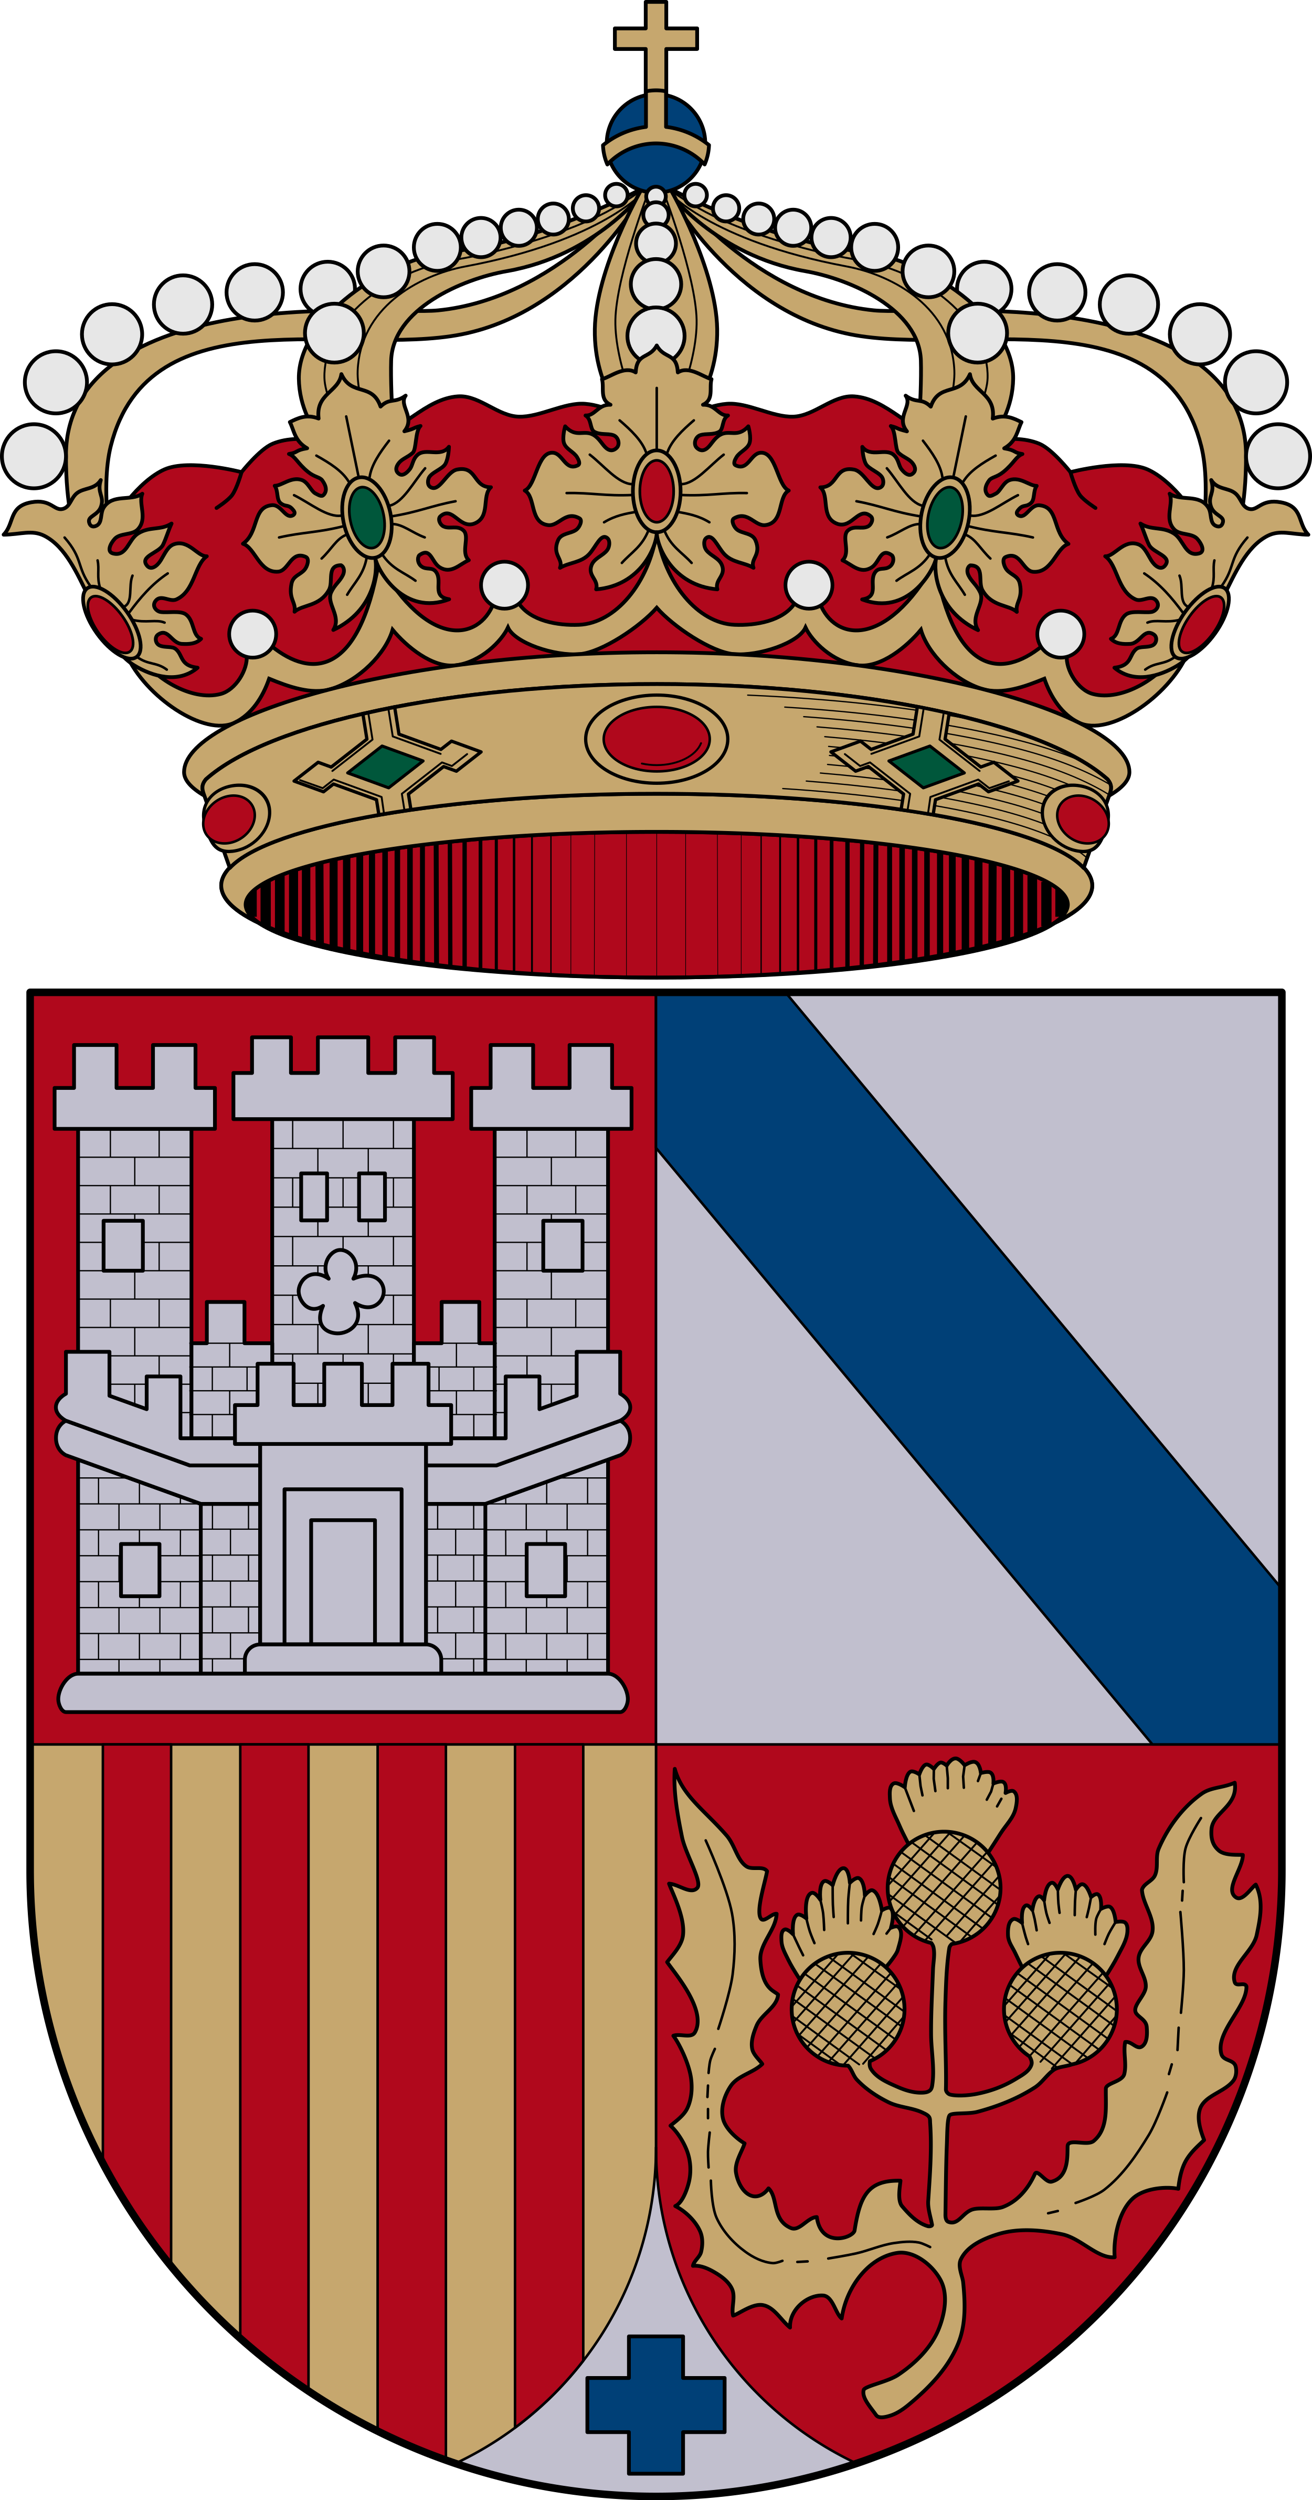 <svg xmlns="http://www.w3.org/2000/svg" xmlns:xlink="http://www.w3.org/1999/xlink" width="520.93" height="992.362" version="1.0"><defs><pattern patternTransform="matrix(2.597 0 0 2.894 0 0)" id="h" xlink:href="#a"/><pattern patternTransform="matrix(2.597 0 0 2.894 -181.16 718.736)" id="a" xlink:href="#b"/><pattern patternTransform="matrix(.636 0 0 .472 -542.13 600.747)" id="f" xlink:href="#c"/><pattern height="102.773" id="c" patternUnits="userSpaceOnUse" patternTransform="translate(-542.13 546.506)" width="39.034"><path style="fill:none;fill-rule:evenodd;stroke:#000;stroke-width:1.543;stroke-linecap:butt;stroke-linejoin:miter;stroke-miterlimit:4;stroke-dasharray:none;stroke-opacity:1" d="M25.983 16.833v-8.56M11.941 16.833v-8.56M33.054 8.09V.772M19.584 8.09V.772M6.115 8.09V.772M25.983 34.174v-8.56M11.941 34.174v-8.56M33.054 25.403v-8.47M19.584 25.403v-8.47M6.115 25.403v-8.47M25.983 51.076v-8.56M11.941 51.076v-8.56M33.054 42.306v-8.47M19.584 42.306v-8.47M6.115 42.305v-8.47M25.983 68.307v-8.56M11.941 68.307v-8.56M33.054 59.537v-8.47M19.584 59.537v-8.47M6.115 59.537v-8.47M25.983 85.648v-8.56M11.941 85.648v-8.56M33.054 76.878v-8.47M19.584 76.878v-8.47M6.115 76.878v-8.47M33.054 94.21v-8.89M19.584 94.21v-8.89M6.115 94.21v-8.89M25.983 102.002v-7.793M11.941 102.002v-7.793M.772 8.177h37.49M.772 16.77h37.49M.772 25.364h37.49M.772 33.958h37.49M.772 42.552h37.49M.772 51.145h37.49M.772 59.74h37.49M.772 68.333h37.49M.772 76.927h37.49M.772 85.52h37.49M.772 94.114h37.49"/></pattern><pattern height="48.532" id="g" patternUnits="userSpaceOnUse" patternTransform="translate(-542.13 600.747)" width="24.828"><path style="fill:#e3e4e5;fill-opacity:1;fill-rule:evenodd;stroke:none;stroke-width:1;stroke-miterlimit:4;stroke-dasharray:none;stroke-opacity:1" d="M-541.728 601.236h23.877v47.554h-23.877z" transform="translate(542.13 -600.747)"/><path style="fill:url(#f);stroke:none" d="M-542.13 600.747h24.828v48.532h-24.828z" transform="translate(542.13 -600.747)"/></pattern><pattern height="48.636" id="b" patternUnits="userSpaceOnUse" patternTransform="translate(-542.386 600.643)" width="25.152"><path style="fill:url(#g);stroke:none" d="M-542.13 600.747h24.828v48.532h-24.828z" transform="translate(542.386 -600.643)"/><path style="fill:none;fill-rule:evenodd;stroke:#000;stroke-width:.8;stroke-linecap:butt;stroke-linejoin:miter;stroke-miterlimit:4;stroke-dasharray:none;stroke-opacity:1" d="M-541.986 601.043h24.352" transform="translate(542.386 -600.643)"/></pattern><linearGradient id="d"><stop offset="0" style="stop-color:#5d070b;stop-opacity:1"/><stop offset=".5" style="stop-color:#ed1c24;stop-opacity:1"/><stop offset="1" style="stop-color:#5d070a;stop-opacity:1"/></linearGradient><linearGradient id="e"><stop offset="0" style="stop-color:#635200;stop-opacity:1"/><stop offset=".5" style="stop-color:#eac102;stop-opacity:1"/><stop offset="1" style="stop-color:#635200;stop-opacity:1"/></linearGradient></defs><g style="display:inline"><path d="M1086.68 118.064s3.893-9.642 3.797-31.137c-.147-33.177-32.081-48.05-65.89-53.819-34.183-5.832-70.308-2.38-81.82-3.518-47.386-4.687-79.361-47.465-79.361-47.465h-2.658s25.417 47.573 72.526 56.958c45.442 9.052 124.139-16.49 139.42 44.403 2.055 8.194 2.374 19.831.696 34.578z" style="fill:#c6a76e;stroke:#000;stroke-width:1.5;stroke-linecap:round;stroke-linejoin:round;stroke-miterlimit:4;stroke-dasharray:none;stroke-opacity:1" transform="translate(-595.738 93.598)"/><g transform="translate(-595.738 93.598)"><circle transform="translate(56.429 -76.64)" style="display:inline;opacity:1;fill:#e7e7e7;fill-opacity:1;stroke:#000;stroke-width:1.5;stroke-linecap:round;stroke-linejoin:round;stroke-miterlimit:4;stroke-dasharray:none;stroke-dashoffset:0;stroke-opacity:1" cx="1046.769" cy="164.137" r="12.721"/><circle r="12.339" cy="58.147" cx="1094.464" style="display:inline;opacity:1;fill:#e7e7e7;fill-opacity:1;stroke:#000;stroke-width:1.5;stroke-linecap:round;stroke-linejoin:round;stroke-miterlimit:4;stroke-dasharray:none;stroke-dashoffset:0;stroke-opacity:1"/><circle style="display:inline;opacity:1;fill:#e7e7e7;fill-opacity:1;stroke:#000;stroke-width:1.5;stroke-linecap:round;stroke-linejoin:round;stroke-miterlimit:4;stroke-dasharray:none;stroke-dashoffset:0;stroke-opacity:1" cx="1072.179" cy="39.084" r="11.957"/><circle r="11.576" cy="27.27" cx="1043.986" style="display:inline;opacity:1;fill:#e7e7e7;fill-opacity:1;stroke:#000;stroke-width:1.5;stroke-linecap:round;stroke-linejoin:round;stroke-miterlimit:4;stroke-dasharray:none;stroke-dashoffset:0;stroke-opacity:1"/><circle style="display:inline;opacity:1;fill:#e7e7e7;fill-opacity:1;stroke:#000;stroke-width:1.5;stroke-linecap:round;stroke-linejoin:round;stroke-miterlimit:4;stroke-dasharray:none;stroke-dashoffset:0;stroke-opacity:1" cx="1015.525" cy="22.436" r="11.194"/><circle r="10.812" cy="21.094" cx="986.527" style="display:inline;opacity:1;fill:#e7e7e7;fill-opacity:1;stroke:#000;stroke-width:1.5;stroke-linecap:round;stroke-linejoin:round;stroke-miterlimit:4;stroke-dasharray:none;stroke-dashoffset:0;stroke-opacity:1"/></g><path style="fill:#c6a76e;stroke:#000;stroke-width:1.5;stroke-linecap:round;stroke-linejoin:round;stroke-miterlimit:4;stroke-dasharray:none;stroke-opacity:1" d="M1086.68 118.064s3.893-9.642 3.797-31.137c-.147-33.177-32.081-48.05-65.89-53.819-34.183-5.832-70.308-2.38-81.82-3.518-47.386-4.687-79.361-47.465-79.361-47.465h-2.658s25.417 47.573 72.526 56.958c45.442 9.052 124.139-16.49 139.42 44.403 2.055 8.194 2.374 19.831.696 34.578z" transform="matrix(-1 0 0 1 1116.668 93.598)"/><g transform="matrix(-1 0 0 1 1116.668 93.598)"><circle r="12.721" cy="164.137" cx="1046.769" style="display:inline;opacity:1;fill:#e7e7e7;fill-opacity:1;stroke:#000;stroke-width:1.5;stroke-linecap:round;stroke-linejoin:round;stroke-miterlimit:4;stroke-dasharray:none;stroke-dashoffset:0;stroke-opacity:1" transform="translate(56.429 -76.64)"/><circle style="display:inline;opacity:1;fill:#e7e7e7;fill-opacity:1;stroke:#000;stroke-width:1.5;stroke-linecap:round;stroke-linejoin:round;stroke-miterlimit:4;stroke-dasharray:none;stroke-dashoffset:0;stroke-opacity:1" cx="1094.464" cy="58.147" r="12.339"/><circle r="11.957" cy="39.084" cx="1072.179" style="display:inline;opacity:1;fill:#e7e7e7;fill-opacity:1;stroke:#000;stroke-width:1.5;stroke-linecap:round;stroke-linejoin:round;stroke-miterlimit:4;stroke-dasharray:none;stroke-dashoffset:0;stroke-opacity:1"/><circle style="display:inline;opacity:1;fill:#e7e7e7;fill-opacity:1;stroke:#000;stroke-width:1.5;stroke-linecap:round;stroke-linejoin:round;stroke-miterlimit:4;stroke-dasharray:none;stroke-dashoffset:0;stroke-opacity:1" cx="1043.986" cy="27.27" r="11.576"/><circle r="11.194" cy="22.436" cx="1015.525" style="display:inline;opacity:1;fill:#e7e7e7;fill-opacity:1;stroke:#000;stroke-width:1.5;stroke-linecap:round;stroke-linejoin:round;stroke-miterlimit:4;stroke-dasharray:none;stroke-dashoffset:0;stroke-opacity:1"/><circle style="display:inline;opacity:1;fill:#e7e7e7;fill-opacity:1;stroke:#000;stroke-width:1.5;stroke-linecap:round;stroke-linejoin:round;stroke-miterlimit:4;stroke-dasharray:none;stroke-dashoffset:0;stroke-opacity:1" cx="986.527" cy="21.094" r="10.812"/></g><path transform="translate(-616.695 34.8)" d="M799.313 122.494c-.263.001-.527.011-.792.03-12.938.879-22.337 13.98-34.904 17.183-12.5 3.186-26.737-3.302-38.664 1.611-5.154 2.124-12.351 11.278-12.351 11.278s-20.75-5.425-30.61-1.075c-9.925 4.38-21.01 18.96-24.164 29.266-2.378 7.77.889 10.278 2.416 18.26 3.68 19.231 12.208 41.103 33.026 45.912 5.63 1.3 11.674 1.893 16.648 4.834 4.794 2.834 11.008 11.008 11.008 11.008 29.524-14.052 94.273-24.145 156.234-24.145 61.962 0 126.71 10.093 156.234 24.145 0 0 6.216-8.174 11.01-11.008 4.974-2.94 11.017-3.533 16.647-4.834 20.817-4.81 29.345-26.68 33.025-45.912 1.528-7.982 4.797-10.49 2.418-18.26-3.154-10.305-14.24-24.887-24.166-29.266-9.86-4.35-30.61 1.075-30.61 1.075s-7.196-9.154-12.35-11.278c-11.927-4.913-26.165 1.575-38.665-1.611-12.567-3.203-21.965-16.304-34.904-17.184-8.471-.575-15.68 7.796-24.166 8.055-8.333.255-18-5.738-26.313-5.101-9.24.707-16.841 6.712-28.16 6.712-11.318 0-18.92-6.005-28.16-6.712-8.312-.637-17.98 5.356-26.313 5.101-8.221-.251-15.242-8.116-23.375-8.084z" style="display:inline;fill:#b0081c;stroke:#000;stroke-width:1.5;stroke-linecap:round;stroke-linejoin:round;stroke-miterlimit:4;stroke-dasharray:none;stroke-opacity:1"/><path d="M691.645 93.798s-1.806 6.48-3.76 9.129c-1.584 2.149-6.175 5.101-6.175 5.101M1020.762 93.798s1.805 6.48 3.759 9.129c1.584 2.149 6.175 5.101 6.175 5.101" style="fill:none;stroke:#000;stroke-width:1.5;stroke-linecap:round;stroke-linejoin:round;stroke-miterlimit:4;stroke-dasharray:none;stroke-opacity:1" transform="translate(-595.738 93.598)"/><path d="M265.01 75.723s19.134 25.7 54.68 31.896c18.018 3.14 45.334 15.147 45.945 35.504.436 14.531-1.925 42.93-1.925 42.93h17.874s20.376-13.427 20.693-35.715c.342-23.975-34.349-47.636-60.564-50.502-35.793-3.914-74.045-24.113-74.045-24.113Z" style="fill:#c6a76e;stroke:#000;stroke-width:1.5;stroke-linecap:round;stroke-linejoin:round;stroke-miterlimit:4;stroke-dasharray:none;stroke-opacity:1"/><path d="M369.612 92.455s15.798-24.207 16.092-36.031c.497-20.069-20.341-41.337-52.398-47.001-22.23-3.928-45.327-11.359-59.515-18.841-7.972-4.204-13.732-8.457-13.732-8.457" style="fill:none;stroke:#000;stroke-width:.75;stroke-linecap:butt;stroke-linejoin:miter;stroke-miterlimit:4;stroke-dasharray:none;stroke-opacity:1" transform="translate(6.422 93.598)"/><g transform="translate(-595.738 93.598)" style="fill:#e7e7e7;stroke:#000;stroke-width:1.5;stroke-miterlimit:4;stroke-dasharray:none"><circle r="11.68" cy="38.621" cx="983.908" style="opacity:1;fill:#e7e7e7;fill-opacity:1;stroke:#000;stroke-width:1.5;stroke-linecap:round;stroke-linejoin:round;stroke-miterlimit:4;stroke-dasharray:none;stroke-dashoffset:0;stroke-opacity:1"/><circle style="opacity:1;fill:#e7e7e7;fill-opacity:1;stroke:#000;stroke-width:1.5;stroke-linecap:round;stroke-linejoin:round;stroke-miterlimit:4;stroke-dasharray:none;stroke-dashoffset:0;stroke-opacity:1" cx="871.943" cy="-16.154" r="4.471"/><circle style="opacity:1;fill:#e7e7e7;fill-opacity:1;stroke:#000;stroke-width:1.5;stroke-linecap:round;stroke-linejoin:round;stroke-miterlimit:4;stroke-dasharray:none;stroke-dashoffset:0;stroke-opacity:1" cx="884.026" cy="-10.918" r="5.216"/><circle style="opacity:1;fill:#e7e7e7;fill-opacity:1;stroke:#000;stroke-width:1.5;stroke-linecap:round;stroke-linejoin:round;stroke-miterlimit:4;stroke-dasharray:none;stroke-dashoffset:0;stroke-opacity:1" cx="896.981" cy="-6.665" r="6.163"/><circle style="opacity:1;fill:#e7e7e7;fill-opacity:1;stroke:#000;stroke-width:1.5;stroke-linecap:round;stroke-linejoin:round;stroke-miterlimit:4;stroke-dasharray:none;stroke-dashoffset:0;stroke-opacity:1" cx="910.674" cy="-3.198" r="7.178"/><circle style="opacity:1;fill:#e7e7e7;fill-opacity:1;stroke:#000;stroke-width:1.5;stroke-linecap:round;stroke-linejoin:round;stroke-miterlimit:4;stroke-dasharray:none;stroke-dashoffset:0;stroke-opacity:1" cx="925.711" cy=".695" r="7.789"/><circle style="opacity:1;fill:#e7e7e7;fill-opacity:1;stroke:#000;stroke-width:1.5;stroke-linecap:round;stroke-linejoin:round;stroke-miterlimit:4;stroke-dasharray:none;stroke-dashoffset:0;stroke-opacity:1" cx="964.375" cy="14.12" r="10.27"/><circle r="9.33" cy="4.588" cx="943.029" style="opacity:1;fill:#e7e7e7;fill-opacity:1;stroke:#000;stroke-width:1.5;stroke-linecap:round;stroke-linejoin:round;stroke-miterlimit:4;stroke-dasharray:none;stroke-dashoffset:0;stroke-opacity:1"/></g><path d="M258.587-17.875s16.72 19.827 71.007 29.998c19.533 3.659 41.888 16.81 42.909 41.389.553 13.335-10.253 38.943-10.253 38.943" style="fill:none;stroke:#000;stroke-width:.75;stroke-linecap:round;stroke-linejoin:round;stroke-miterlimit:4;stroke-dasharray:none;stroke-opacity:1" transform="translate(6.422 93.598)"/><path style="fill:#c6a76e;stroke:#000;stroke-width:1.5;stroke-linecap:round;stroke-linejoin:round;stroke-miterlimit:4;stroke-dasharray:none;stroke-opacity:1" d="M265.01 75.723s19.134 25.7 54.68 31.896c18.018 3.14 45.334 15.147 45.945 35.504.436 14.531-1.925 42.93-1.925 42.93h17.874s20.376-13.427 20.693-35.715c.342-23.975-34.349-47.636-60.564-50.502-35.793-3.914-74.045-24.113-74.045-24.113Z" transform="matrix(-1 0 0 1 520.938 0)"/><path style="fill:none;stroke:#000;stroke-width:.75;stroke-linecap:butt;stroke-linejoin:miter;stroke-miterlimit:4;stroke-dasharray:none;stroke-opacity:1" d="M369.612 92.455s15.798-24.207 16.092-36.031c.497-20.069-20.341-41.337-52.398-47.001-22.23-3.928-45.327-11.359-59.515-18.841-7.972-4.204-13.732-8.457-13.732-8.457" transform="matrix(-1 0 0 1 514.516 93.598)"/><g style="fill:#e7e7e7;stroke:#000;stroke-width:1.5;stroke-miterlimit:4;stroke-dasharray:none" transform="matrix(-1 0 0 1 1116.676 93.598)"><circle style="opacity:1;fill:#e7e7e7;fill-opacity:1;stroke:#000;stroke-width:1.5;stroke-linecap:round;stroke-linejoin:round;stroke-miterlimit:4;stroke-dasharray:none;stroke-dashoffset:0;stroke-opacity:1" cx="983.908" cy="38.621" r="11.68"/><circle r="4.471" cy="-16.154" cx="871.943" style="opacity:1;fill:#e7e7e7;fill-opacity:1;stroke:#000;stroke-width:1.5;stroke-linecap:round;stroke-linejoin:round;stroke-miterlimit:4;stroke-dasharray:none;stroke-dashoffset:0;stroke-opacity:1"/><circle r="5.216" cy="-10.918" cx="884.026" style="opacity:1;fill:#e7e7e7;fill-opacity:1;stroke:#000;stroke-width:1.5;stroke-linecap:round;stroke-linejoin:round;stroke-miterlimit:4;stroke-dasharray:none;stroke-dashoffset:0;stroke-opacity:1"/><circle r="6.163" cy="-6.665" cx="896.981" style="opacity:1;fill:#e7e7e7;fill-opacity:1;stroke:#000;stroke-width:1.5;stroke-linecap:round;stroke-linejoin:round;stroke-miterlimit:4;stroke-dasharray:none;stroke-dashoffset:0;stroke-opacity:1"/><circle r="7.178" cy="-3.198" cx="910.674" style="opacity:1;fill:#e7e7e7;fill-opacity:1;stroke:#000;stroke-width:1.5;stroke-linecap:round;stroke-linejoin:round;stroke-miterlimit:4;stroke-dasharray:none;stroke-dashoffset:0;stroke-opacity:1"/><circle r="7.789" cy=".695" cx="925.711" style="opacity:1;fill:#e7e7e7;fill-opacity:1;stroke:#000;stroke-width:1.5;stroke-linecap:round;stroke-linejoin:round;stroke-miterlimit:4;stroke-dasharray:none;stroke-dashoffset:0;stroke-opacity:1"/><circle r="10.27" cy="14.12" cx="964.375" style="opacity:1;fill:#e7e7e7;fill-opacity:1;stroke:#000;stroke-width:1.5;stroke-linecap:round;stroke-linejoin:round;stroke-miterlimit:4;stroke-dasharray:none;stroke-dashoffset:0;stroke-opacity:1"/><circle style="opacity:1;fill:#e7e7e7;fill-opacity:1;stroke:#000;stroke-width:1.5;stroke-linecap:round;stroke-linejoin:round;stroke-miterlimit:4;stroke-dasharray:none;stroke-dashoffset:0;stroke-opacity:1" cx="943.029" cy="4.588" r="9.33"/></g><path style="fill:none;stroke:#000;stroke-width:.75;stroke-linecap:round;stroke-linejoin:round;stroke-miterlimit:4;stroke-dasharray:none;stroke-opacity:1" d="M258.587-17.875s16.72 19.827 71.007 29.998c19.533 3.659 41.888 16.81 42.909 41.389.553 13.335-10.253 38.943-10.253 38.943" transform="matrix(-1 0 0 1 514.516 93.598)"/><path d="M850.14-17.876s-17.828 31.041-18.226 54.87c-.407 24.362 13.86 37.593 13.86 37.593h20.859s14.268-13.23 13.86-37.594c-.397-23.828-18.226-54.869-18.226-54.869h-6.064z" style="fill:#c6a76e;stroke:#000;stroke-width:1.5;stroke-linecap:round;stroke-linejoin:round;stroke-miterlimit:4;stroke-dasharray:none;stroke-opacity:1" transform="translate(-595.738 93.598)"/><path d="M859.039-17.875s12.944 33.613 13.29 51.262c.357 18.186-10.822 41.2-10.822 41.2M853.367-17.875s-12.943 33.613-13.29 51.262c-.357 18.186 10.822 41.2 10.822 41.2" style="fill:none;stroke:#000;stroke-width:.75;stroke-linecap:butt;stroke-linejoin:miter;stroke-miterlimit:4;stroke-dasharray:none;stroke-opacity:1" transform="translate(-595.738 93.598)"/><g transform="translate(-593.824 93.598)"><path d="M850.211-92.848v10.525H837.96v8.167h12.252v23.222h8.163v-23.222h12.252v-8.167h-12.252v-10.525z" style="opacity:1;fill:#c6a76e;fill-opacity:1;stroke:#000;stroke-width:1.5;stroke-linecap:round;stroke-linejoin:round;stroke-miterlimit:4;stroke-dasharray:none;stroke-dashoffset:0;stroke-opacity:1"/><circle r="19.555" cy="-36.671" cx="854.292" style="opacity:1;fill:#004077;fill-opacity:1;stroke:#000;stroke-width:1.5;stroke-linecap:round;stroke-linejoin:round;stroke-miterlimit:4;stroke-dasharray:none;stroke-dashoffset:0;stroke-opacity:1"/><path transform="translate(-20.957 -58.798)" d="M875.25 1.053a21.074 21.074 0 0 0-3.986.396v14.123a33.415 33.415 0 0 0-17.063 7.274 21.074 21.074 0 0 0 1.74 7.64 26.58 26.58 0 0 1 19.309-8.359 26.58 26.58 0 0 1 19.307 8.334 21.074 21.074 0 0 0 1.734-7.666 33.415 33.415 0 0 0-17.055-7.238V1.44a21.074 21.074 0 0 0-3.986-.388Z" style="opacity:1;fill:#c6a76e;fill-opacity:1;stroke:#000;stroke-width:1.5;stroke-linecap:round;stroke-linejoin:round;stroke-miterlimit:4;stroke-dasharray:none;stroke-dashoffset:0;stroke-opacity:1"/></g><g transform="translate(-595.738 93.598)"><circle r="3.893" cy="-15.603" cx="856.204" style="opacity:1;fill:#e7e7e7;fill-opacity:1;stroke:#000;stroke-width:1.5;stroke-linecap:round;stroke-linejoin:round;stroke-miterlimit:4;stroke-dasharray:none;stroke-dashoffset:0;stroke-opacity:1"/><circle r="5.034" cy="-8.286" cx="856.204" style="opacity:1;fill:#e7e7e7;fill-opacity:1;stroke:#000;stroke-width:1.5;stroke-linecap:round;stroke-linejoin:round;stroke-miterlimit:4;stroke-dasharray:none;stroke-dashoffset:0;stroke-opacity:1"/><circle r="7.921" cy="3.044" cx="856.204" style="opacity:1;fill:#e7e7e7;fill-opacity:1;stroke:#000;stroke-width:1.5;stroke-linecap:round;stroke-linejoin:round;stroke-miterlimit:4;stroke-dasharray:none;stroke-dashoffset:0;stroke-opacity:1"/><circle r="10.002" cy="19.221" cx="856.204" style="opacity:1;fill:#e7e7e7;fill-opacity:1;stroke:#000;stroke-width:1.5;stroke-linecap:round;stroke-linejoin:round;stroke-miterlimit:4;stroke-dasharray:none;stroke-dashoffset:0;stroke-opacity:1"/><circle r="11.344" cy="39.762" cx="856.204" style="opacity:1;fill:#e7e7e7;fill-opacity:1;stroke:#000;stroke-width:1.5;stroke-linecap:round;stroke-linejoin:round;stroke-miterlimit:4;stroke-dasharray:none;stroke-dashoffset:0;stroke-opacity:1"/></g><g style="display:inline;stroke-width:.994"><g style="display:inline;stroke-width:.994"><path transform="matrix(1.006 0 0 1.006 -941.553 80.436)" d="M1195.147 130.059c-3.07 20.062-16.259 35.898-30.727 36.498-8.4.348-19.091-1.502-23.742-8.504-3.436-5.173-7.725-5.645-9.922 0-5.813 14.935-25.987 18.122-45.358-15.948-7.786 44.376-26.427 45.631-42.167 32.956-2.736-2.203-10.215.045-9.922 3.544.476 5.707-4.356 13.667-10.278 15.237-11.59 3.072-27.035-6.547-32.246-15.946-.804-1.45-5.628-1.164-4.96.354 7.26 16.529 30.839 32.786 42.831 26.861 6.559-3.24 10.947-9.85 13.51-17.293 7.354 3.018 16.572 6.453 24.49 4.051 10.981-3.33 21.51-13.95 24.235-23.363 5.419 6.534 15.729 15.215 24.986 14.021 9.861-1.271 18.012-9.504 20.549-14.908 2.722 6.07 18.316 11.368 28.36 10.504 8.751-.753 23.84-10.845 30.36-18.299 6.52 7.454 21.61 17.546 30.362 18.3 10.043.863 25.637-4.435 28.36-10.505 2.536 5.404 10.687 13.637 20.548 14.908 9.257 1.194 19.567-7.487 24.986-14.021 2.724 9.413 13.254 20.032 24.235 23.363 7.918 2.402 17.134-1.033 24.488-4.05 2.563 7.441 6.953 14.052 13.512 17.292 11.992 5.925 35.57-10.332 42.832-26.861.667-1.518-4.157-1.803-4.961-.354-5.211 9.399-20.655 19.018-32.246 15.946-5.922-1.57-10.754-9.53-10.278-15.237.293-3.5-7.186-5.747-9.921-3.544-15.741 12.675-34.382 11.42-42.168-32.956-19.371 34.07-39.545 30.883-45.358 15.948-2.197-5.645-6.486-5.173-9.922 0-4.65 7.002-15.343 8.852-23.742 8.504-14.468-.6-27.658-16.436-30.726-36.498z" style="fill:#c6a76e;stroke:#000;stroke-width:1.491;stroke-linecap:butt;stroke-linejoin:miter;stroke-miterlimit:4;stroke-dasharray:none;stroke-opacity:1"/><g style="stroke:#000;stroke-width:.994"><path style="fill:#c6a76e;stroke:#000;stroke-width:1.491;stroke-linecap:round;stroke-linejoin:round;stroke-miterlimit:4;stroke-dasharray:none;stroke-opacity:1" d="M1198.084 56.352c-2.938 5.437-7.844 2.631-8.326 10.63-4.43-2.814-9.965 1.826-13.29 2.659.976 3.435-1.054 8.084 3.366 10.097-4.945-.207-6.09 4.452-9.87 4.233 2.502 1.468 1.65 5.365 3.456 6.412 2.323 1.347 5.227.607 7.482 1.35 2.044.672 2.79 3.618 1.391 4.994-1.051 1.033-2.476 1.53-4.19.09-1.514-1.274-2.648-3.807-4.976-5.172-3.777-2.216-6.894 1.363-11.188-3.4 0 0-1.31 4.45-.412 6.775.894 2.314 3.8 3.27 5.094 5.386.643 1.051 1.42 2.696.31 3.23-4.953 2.388-5.845-4.692-9.827-4.97-6.24-.435-6.597 12.976-11.11 14.914 4.443 2.506 1.786 12.72 9.213 13.643 4.196.52 6.855-5.859 12.402-2.657 1.287.743.035 3.468-1.216 4.438-2.162 1.675-6.018 1.262-7.287 4.244-2.464 5.788 2.214 7.265.79 10.828 3.675-2.199 8.354-1.935 11.612-5.514 2.622-2.88 4.586-8.375 7.117-6.18 1.138.988.838 3.49-.1 4.72-1.724 2.262-5.106 3.137-6.184 5.964-1.621 4.257 2.929 5.605 1.825 9.495 17.799-1.436 23.995-17.267 23.918-22.502-.077 5.235 6.12 21.066 23.92 22.502-1.105-3.89 3.444-5.238 1.822-9.495-1.078-2.827-4.46-3.702-6.184-5.964-.937-1.23-1.237-3.732-.1-4.72 2.531-2.195 4.498 3.3 7.12 6.18 3.257 3.58 7.936 3.315 11.61 5.514-1.422-3.563 3.255-5.04.792-10.828-1.27-2.982-5.126-2.569-7.288-4.244-1.25-.97-2.505-3.695-1.218-4.438 5.547-3.202 8.206 3.178 12.402 2.657 7.427-.923 4.772-11.137 9.215-13.643-4.513-1.938-4.871-15.349-11.111-14.914-3.983.278-4.873 7.358-9.827 4.97-1.11-.534-.334-2.179.31-3.23 1.294-2.116 4.2-3.072 5.095-5.386.898-2.325-.414-6.776-.414-6.776-4.294 4.764-7.41 1.185-11.186 3.4-2.327 1.366-3.462 3.899-4.976 5.172-1.714 1.442-3.14.944-4.192-.09-1.398-1.375-.651-4.32 1.393-4.994 2.255-.742 5.16-.002 7.482-1.35 1.806-1.046.953-4.943 3.453-6.411-3.778.22-4.924-4.44-9.869-4.233 4.42-2.013 2.392-6.662 3.367-10.097-3.324-.833-8.86-5.473-13.289-2.659-.482-7.999-5.39-5.193-8.328-10.63z" transform="matrix(1.006 0 0 1.006 -944.507 80.436)"/><g style="stroke:#000;stroke-width:.994" transform="matrix(1.006 0 0 1.006 -919.23 25.762)"><ellipse ry="16.147" rx="9.417" cy="168.233" cx="1172.951" style="opacity:1;fill:none;fill-opacity:1;stroke:#000;stroke-width:1.451;stroke-linecap:round;stroke-linejoin:round;stroke-miterlimit:4;stroke-dasharray:none;stroke-dashoffset:0;stroke-opacity:1"/><ellipse style="opacity:1;fill:#b0081c;fill-opacity:1;stroke:#000;stroke-width:1.062;stroke-linecap:round;stroke-linejoin:round;stroke-miterlimit:4;stroke-dasharray:none;stroke-dashoffset:0;stroke-opacity:1" cx="1172.951" cy="168.233" rx="6.674" ry="12.208"/><path d="M1172.95 151.89v-24.43M1168.702 152.767c-1.64-4.57-5.823-8.591-10.399-12.529M1163.315 165.42c-5.596-.153-11.192-7.318-16.788-11.65M1163.565 169.68c-11.023.512-16.379-.958-26.184-.751M1164.818 176.32c-4.114.755-8.215 1.431-12.654 4.135M1169.747 183.484c-2.554 6.582-6.815 8.822-10.567 13.007M1177.2 152.767c1.64-4.57 5.822-8.591 10.398-12.529M1182.586 165.42c5.596-.153 11.193-7.318 16.789-11.65M1182.336 169.68c11.023.512 16.379-.958 26.184-.751M1181.083 176.32c4.114.755 8.215 1.431 12.654 4.135M1175.888 183.484c2.554 6.582 7.08 8.822 10.833 13.007" style="fill:none;stroke:#000;stroke-width:.994px;stroke-linecap:round;stroke-linejoin:round;stroke-opacity:1"/></g></g><g style="fill:none;stroke:#000;stroke-width:.994"><path transform="matrix(.985 -.202 .202 .985 -1057.422 335.312)" d="M1187.253 71.712c-4.43-2.814-8.08-1.752-11.404-.92.975 3.436.298 7.723 4.611 11.505-4.944-.207-3.715.974-7.493.755 2.325 1.432 2.547 4.293 5.976 8.463 2.154 2.621 4.14 2.886 4.814 4.384.97 2.155 1.165 4.053-.233 5.428-1.051 1.034-1.759.527-3.472-.914-1.515-1.273-1.906-4.933-4.234-6.298-3.777-2.216-8.169.718-10.885.114 1.046 2.389-.507 5.412.912 7.175 1.576 1.956 2.73 1.005 4.024 3.121.643 1.051 1.055 1.981-.055 2.516-3.45 1.29-3.68-5.272-7.663-5.55-7.59-.711-6.899 9.462-14.096 12.64 4.443 2.505 3.973 12.657 11.4 13.58 4.196.52 6.57-7.22 11.817-3.545 1.527 1.07-.189 3.934-1.44 4.904-2.162 1.675-4.889 1.366-6.158 4.348-2.463 5.788.37 7.526-1.053 11.09 3.675-2.2 9.99.062 14.954-5.597 2.621-2.88.932-9.891 6.736-8.687 1.138.987.866 2.726-.072 3.957-1.725 2.262-3.851 2.969-5.863 5.647-3.013 4.01 2.243 10.196-2.206 14.806 17.616-4.287 21.99-19.34 21.913-24.575-.077 5.235 6.47 24.974 25.323 21.894-6.64-2.467-1.166-7.078-2.788-11.335-1.077-2.827-3.757-1.512-5.481-3.774-.938-1.23-.945-3.288.192-4.275 5.26-2.404 4.155 3.588 6.972 6.277 3.86 3.686 7.902.366 11.812-.456-2.676-3.692 2.46-9.029.256-11.961-1.947-2.59-5.23-1.439-7.391-3.114-1.252-.97-1.671-3.396-.385-4.14 5.548-3.201 6.202 6.092 12.192 5.556 7.427-.923 5.234-10.275 9.677-12.78-7.046-1.435-3.551-9.503-11.702-9.537-3.992-.016-8.113 6.737-11.13 5.087-1.722-.942-1.215-2.871-.572-3.922 1.295-2.116 6.12-2.427 7.695-4.342 1.74-2.115 2.68-6.27 2.68-6.27-4.067 3.66-9.017-1.574-12.794.641-2.328 1.366-2.65 3.681-4.165 4.955-1.713 1.441-3.367 2.048-4.418 1.015-1.398-1.376-.916-2.998.751-4.359 1.68-1.37 3.79-1.434 6.113-2.781 1.806-1.047 2.664-8.302 5.165-9.77-3.778.22-1.73.564-6.674.77 5.587-4.586-.293-10.409 3.335-13.684-4.986 2.28-6.156-.57-10.585 2.244-1.333-10.092-10.447-6.102-12.577-15.656-2.406 6.76-11.569 5.382-12.331 15.37z" style="fill:#c6a76e;stroke:#000;stroke-width:1.491;stroke-linecap:round;stroke-linejoin:round;stroke-miterlimit:4;stroke-dasharray:none;stroke-opacity:1"/><g style="fill:none;stroke:#000;stroke-width:.994" transform="matrix(.985 -.202 .202 .985 -1043.64 276.675)"><ellipse style="opacity:1;fill:none;fill-opacity:1;stroke:#000;stroke-width:1.451;stroke-linecap:round;stroke-linejoin:round;stroke-miterlimit:4;stroke-dasharray:none;stroke-dashoffset:0;stroke-opacity:1" cx="1172.951" cy="168.233" rx="9.417" ry="16.147"/><ellipse ry="12.208" rx="6.674" cy="168.233" cx="1172.951" style="opacity:1;fill:#00573b;fill-opacity:1;stroke:#000;stroke-width:1.062;stroke-linecap:round;stroke-linejoin:round;stroke-miterlimit:4;stroke-dasharray:none;stroke-dashoffset:0;stroke-opacity:1"/><path style="fill:none;stroke:#000;stroke-width:.994px;stroke-linecap:round;stroke-linejoin:round;stroke-opacity:1" d="M1172.95 151.89v-24.43M1168.702 152.767c-1.64-4.57-5.823-8.591-10.399-12.529M1163.315 165.42c-5.596-.153-11.192-7.318-16.788-11.65M1163.565 169.68c-11.023.512-16.379-.958-26.184-.751M1163.53 173.243c-4.113.755-6.927 4.508-11.366 7.212M1169.747 183.484c-2.554 6.582-6.815 8.822-10.567 13.007M1177.2 152.767c1.64-4.57 5.822-8.591 10.398-12.529M1182.586 165.42c5.596-.153 11.193-7.318 16.789-11.65M1182.336 169.68c11.023.512 16.379-.958 26.184-.751M1182.083 172.689c4.115.755 7.215 5.062 11.654 7.766M1175.888 183.484c2.554 6.582 7.08 8.822 10.833 13.007"/></g></g><g style="fill:none;stroke:#000;stroke-width:.994"><path style="fill:#c6a76e;stroke:#000;stroke-width:1.491;stroke-linecap:round;stroke-linejoin:round;stroke-miterlimit:4;stroke-dasharray:none;stroke-opacity:1" d="M1187.253 71.712c-4.43-2.814-8.08-1.752-11.404-.92.975 3.436.298 7.723 4.611 11.505-4.944-.207-3.715.974-7.493.755 2.325 1.432 2.547 4.293 5.976 8.463 2.154 2.621 4.14 2.886 4.814 4.384.97 2.155 1.165 4.053-.233 5.428-1.051 1.034-1.759.527-3.472-.914-1.515-1.273-1.906-4.933-4.234-6.298-3.777-2.216-8.169.718-10.885.114 1.046 2.389-.507 5.412.912 7.175 1.576 1.956 2.73 1.005 4.024 3.121.643 1.051 1.055 1.981-.055 2.516-3.45 1.29-3.68-5.272-7.663-5.55-7.59-.711-6.899 9.462-14.096 12.64 4.443 2.505 3.973 12.657 11.4 13.58 4.196.52 6.57-7.22 11.817-3.545 1.527 1.07-.189 3.934-1.44 4.904-2.162 1.675-4.889 1.366-6.158 4.348-2.463 5.788.37 7.526-1.053 11.09 3.675-2.2 9.99.062 14.954-5.597 2.621-2.88.932-9.891 6.736-8.687 1.138.987.866 2.726-.072 3.957-1.725 2.262-3.851 2.969-5.863 5.647-3.013 4.01 2.243 10.196-2.206 14.806 17.616-4.287 21.99-19.34 21.913-24.575-.077 5.235 6.47 24.974 25.323 21.894-6.64-2.467-1.166-7.078-2.788-11.335-1.077-2.827-3.757-1.512-5.481-3.774-.938-1.23-.945-3.288.192-4.275 5.26-2.404 4.155 3.588 6.972 6.277 3.86 3.686 7.902.366 11.812-.456-2.676-3.692 2.46-9.029.256-11.961-1.947-2.59-5.23-1.439-7.391-3.114-1.252-.97-1.671-3.396-.385-4.14 5.548-3.201 6.202 6.092 12.192 5.556 7.427-.923 5.234-10.275 9.677-12.78-7.046-1.435-3.551-9.503-11.702-9.537-3.992-.016-8.113 6.737-11.13 5.087-1.722-.942-1.215-2.871-.572-3.922 1.295-2.116 6.12-2.427 7.695-4.342 1.74-2.115 2.68-6.27 2.68-6.27-4.067 3.66-9.017-1.574-12.794.641-2.328 1.366-2.65 3.681-4.165 4.955-1.713 1.441-3.367 2.048-4.418 1.015-1.398-1.376-.916-2.998.751-4.359 1.68-1.37 3.79-1.434 6.113-2.781 1.806-1.047 2.664-8.302 5.165-9.77-3.778.22-1.73.564-6.674.77 5.587-4.586-.293-10.409 3.335-13.684-4.986 2.28-6.156-.57-10.585 2.244-1.333-10.092-10.447-6.102-12.577-15.656-2.406 6.76-11.569 5.382-12.331 15.37z" transform="scale(-1.006 1.006) rotate(-11.587 858.21 7900.027)"/><g style="fill:none;stroke:#000;stroke-width:.994" transform="matrix(-.985 -.202 -.202 .985 1564.57 276.675)"><ellipse ry="16.147" rx="9.417" cy="168.233" cx="1172.951" style="opacity:1;fill:none;fill-opacity:1;stroke:#000;stroke-width:1.451;stroke-linecap:round;stroke-linejoin:round;stroke-miterlimit:4;stroke-dasharray:none;stroke-dashoffset:0;stroke-opacity:1"/><ellipse style="opacity:1;fill:#00573b;fill-opacity:1;stroke:#000;stroke-width:1.062;stroke-linecap:round;stroke-linejoin:round;stroke-miterlimit:4;stroke-dasharray:none;stroke-dashoffset:0;stroke-opacity:1" cx="1172.951" cy="168.233" rx="6.674" ry="12.208"/><path d="M1172.95 151.89v-24.43M1168.702 152.767c-1.64-4.57-5.823-8.591-10.399-12.529M1163.315 165.42c-5.596-.153-11.192-7.318-16.788-11.65M1163.565 169.68c-11.023.512-16.379-.958-26.184-.751M1163.53 173.243c-4.113.755-6.927 4.508-11.366 7.212M1169.747 183.484c-2.554 6.582-6.815 8.822-10.567 13.007M1177.2 152.767c1.64-4.57 5.822-8.591 10.398-12.529M1182.586 165.42c5.596-.153 11.193-7.318 16.789-11.65M1182.336 169.68c11.023.512 16.379-.958 26.184-.751M1182.083 172.689c4.115.755 7.215 5.062 11.654 7.766M1175.888 183.484c2.554 6.582 7.08 8.822 10.833 13.007" style="fill:none;stroke:#000;stroke-width:.994px;stroke-linecap:round;stroke-linejoin:round;stroke-opacity:1"/></g></g><g style="stroke:#000;stroke-width:.994" transform="matrix(1.006 0 0 1.006 -916.275 25.762)"><path style="fill:#c6a76e;stroke:#000;stroke-width:1.491;stroke-linecap:round;stroke-linejoin:round;stroke-miterlimit:4;stroke-dasharray:none;stroke-opacity:1" d="M945.57 209.395c3.776 7.551 9.02 21.935 18.292 27.563 7.091 4.305 17.305 7.331 24.931.877-7.062-.808-5.624-4.925-8.644-7.392-1.443-1.178-4.277-.448-6.333-1.377-1.78-.805-1.995-3.323-.683-4.26 4.058-2.9 5.336 3.448 9.521 3.633 2.64.116 5.433.08 7.518-2.005-3.578-1.25-2.541-7.112-6.014-9.647-2.161-1.577-7.194-.546-9.959-.945-1.635-.236-3.654-2.3-1.943-4.442 2.09-2.616 5.57.638 8.143-.501 7.284-3.225 7.094-13.627 12.028-17.039-3.575.218-7.156-6.725-12.905-4.76-2.482.848-3.557 3.588-5.227 6.313-1.526 2.49-3.887 4.046-5.422 2.206-3.198-3.835 4.64-4.988 6.264-8.269 1.207-2.438 2.17-5.848 3.383-8.394-4.417 2.816-8.481 1.007-13.155 3.884-3.955 2.434-4.486 9.4-10.023 7.893-2.482-.677-.981-3.862.752-5.763 2.135-2.343 6.8-1.372 9.02-3.634 4.187-4.262.167-10.271 1.88-14.157-4.465 3.13-11.778-.14-15.285 5.513-1.463 2.359-.368 5.96-2.881 7.14-1.49.7-2.562.111-2.882-1.502-.471-2.376 3.596-2.597 4.76-6.14 1.38-4.19-1.753-5.157-.124-10.398-2.45 3.904-6.717 2.91-9.522 5.262-2.33 1.953-2.56 5.417-5.512 6.139-3.412.834-4.604-4.044-12.404-2.631-8.992 1.629-6.536 8.31-10.9 12.779 6.725-.068 11.188-2.068 16.162.501 8.371 4.324 12.95 15.127 17.164 23.554z"/><ellipse style="opacity:1;fill:#c6a76e;fill-opacity:1;stroke:#000;stroke-width:1.451;stroke-linecap:round;stroke-linejoin:round;stroke-miterlimit:4;stroke-dasharray:none;stroke-dashoffset:0;stroke-opacity:1" cx="648.834" cy="734.436" rx="7.281" ry="16.677" transform="rotate(-35.565)"/><ellipse transform="rotate(-35.632) skewX(-.133)" ry="13.138" rx="5.731" cy="735.479" cx="648.8" style="opacity:1;fill:#b0081c;fill-opacity:1;stroke:#000;stroke-width:1.062;stroke-linecap:round;stroke-linejoin:round;stroke-miterlimit:4;stroke-dasharray:none;stroke-dashoffset:0;stroke-opacity:1"/><path style="fill:none;stroke:#000;stroke-width:.994px;stroke-linecap:round;stroke-linejoin:round;stroke-opacity:1" d="M946.573 205.762c-5.638-7.942-2.86-10.76-10.274-19.294M950.331 206.389c-1.412-4.388-.226-7.356-1.002-10.9M959.727 213.78c3.784-1.693 1.666-8.205 3.383-12.277M961.732 216.16c4.304-5.837 8.994-11.353 15.285-15.534M962.985 218.917c5.255 1.417 9.615-.283 12.779 1.128M964.739 233.45c4.48 3.43 7.718 1.998 11.902 5.137"/></g><g transform="matrix(-1.006 0 0 1.006 1437.204 25.762)" style="stroke:#000;stroke-width:.994"><path d="M945.57 209.395c3.776 7.551 9.02 21.935 18.292 27.563 7.091 4.305 17.305 7.331 24.931.877-7.062-.808-5.624-4.925-8.644-7.392-1.443-1.178-4.277-.448-6.333-1.377-1.78-.805-1.995-3.323-.683-4.26 4.058-2.9 5.336 3.448 9.521 3.633 2.64.116 5.433.08 7.518-2.005-3.578-1.25-2.541-7.112-6.014-9.647-2.161-1.577-7.194-.546-9.959-.945-1.635-.236-3.654-2.3-1.943-4.442 2.09-2.616 5.57.638 8.143-.501 7.284-3.225 7.094-13.627 12.028-17.039-3.575.218-7.156-6.725-12.905-4.76-2.482.848-3.557 3.588-5.227 6.313-1.526 2.49-3.887 4.046-5.422 2.206-3.198-3.835 4.64-4.988 6.264-8.269 1.207-2.438 2.17-5.848 3.383-8.394-4.417 2.816-8.481 1.007-13.155 3.884-3.955 2.434-4.486 9.4-10.023 7.893-2.482-.677-.981-3.862.752-5.763 2.135-2.343 6.8-1.372 9.02-3.634 4.187-4.262.167-10.271 1.88-14.157-4.465 3.13-11.778-.14-15.285 5.513-1.463 2.359-.368 5.96-2.881 7.14-1.49.7-2.562.111-2.882-1.502-.471-2.376 3.596-2.597 4.76-6.14 1.38-4.19-1.753-5.157-.124-10.398-2.45 3.904-6.717 2.91-9.522 5.262-2.33 1.953-2.56 5.417-5.512 6.139-3.412.834-4.604-4.044-12.404-2.631-8.992 1.629-6.536 8.31-10.9 12.779 6.725-.068 11.188-2.068 16.162.501 8.371 4.324 12.95 15.127 17.164 23.554z" style="fill:#c6a76e;stroke:#000;stroke-width:1.491;stroke-linecap:round;stroke-linejoin:round;stroke-miterlimit:4;stroke-dasharray:none;stroke-opacity:1"/><ellipse transform="rotate(-35.565)" ry="16.677" rx="7.281" cy="734.436" cx="648.834" style="opacity:1;fill:#c6a76e;fill-opacity:1;stroke:#000;stroke-width:1.451;stroke-linecap:round;stroke-linejoin:round;stroke-miterlimit:4;stroke-dasharray:none;stroke-dashoffset:0;stroke-opacity:1"/><ellipse style="opacity:1;fill:#b0081c;fill-opacity:1;stroke:#000;stroke-width:1.062;stroke-linecap:round;stroke-linejoin:round;stroke-miterlimit:4;stroke-dasharray:none;stroke-dashoffset:0;stroke-opacity:1" cx="648.8" cy="735.479" rx="5.731" ry="13.138" transform="rotate(-35.632) skewX(-.133)"/><path d="M946.573 205.762c-5.638-7.942-2.86-10.76-10.274-19.294M950.331 206.389c-1.412-4.388-.226-7.356-1.002-10.9M959.727 213.78c3.784-1.693 1.666-8.205 3.383-12.277M961.732 216.16c4.304-5.837 8.994-11.353 15.285-15.534M962.985 218.917c5.255 1.417 9.615-.283 12.779 1.128M964.739 233.45c4.48 3.43 7.718 1.998 11.902 5.137" style="fill:none;stroke:#000;stroke-width:.994px;stroke-linecap:round;stroke-linejoin:round;stroke-opacity:1"/></g><g style="stroke-width:.994" transform="matrix(1.006 0 0 1.006 -916.275 25.762)"><circle style="opacity:1;fill:#e7e7e7;fill-opacity:1;stroke:#000;stroke-width:1.451;stroke-linecap:round;stroke-linejoin:round;stroke-miterlimit:4;stroke-dasharray:none;stroke-dashoffset:0;stroke-opacity:1" cx="1010.535" cy="224.58" r="9.271"/><circle r="9.271" cy="205.268" cx="1109.932" style="opacity:1;fill:#e7e7e7;fill-opacity:1;stroke:#000;stroke-width:1.451;stroke-linecap:round;stroke-linejoin:round;stroke-miterlimit:4;stroke-dasharray:none;stroke-dashoffset:0;stroke-opacity:1"/><circle style="opacity:1;fill:#e7e7e7;fill-opacity:1;stroke:#000;stroke-width:1.451;stroke-linecap:round;stroke-linejoin:round;stroke-miterlimit:4;stroke-dasharray:none;stroke-dashoffset:0;stroke-opacity:1" cx="-1230.093" cy="205.268" r="9.271" transform="scale(-1 1)"/><circle r="9.271" cy="224.58" cx="-1329.491" style="opacity:1;fill:#e7e7e7;fill-opacity:1;stroke:#000;stroke-width:1.451;stroke-linecap:round;stroke-linejoin:round;stroke-miterlimit:4;stroke-dasharray:none;stroke-dashoffset:0;stroke-opacity:1" transform="scale(-1 1)"/></g></g><g style="stroke-width:.994"><g style="display:inline;stroke-width:.994"><g style="stroke-width:.994" transform="matrix(1.006 0 0 1.006 -916.275 25.762)"><ellipse transform="translate(56.429 -76.64)" style="display:inline;opacity:1;fill:#b0081c;fill-opacity:1;stroke:#000;stroke-width:1.491;stroke-linecap:round;stroke-linejoin:round;stroke-miterlimit:4;stroke-dasharray:none;stroke-dashoffset:0;stroke-opacity:1" cx="1113.584" cy="400.464" rx="171.886" ry="36.266"/><g style="fill:#eac102;stroke:#000;stroke-width:.994"><path style="font-size:12px;display:inline;fill:#eac102;stroke:#000;stroke-width:.668" d="M1428.687-25.419v-55.588" transform="matrix(.736 0 0 1 76.747 384.553)"/><path style="font-size:12px;display:inline;fill:#eac102;stroke:#000;stroke-width:.984" d="M1418.513-25.967v-54.655" transform="matrix(.736 0 0 1 76.747 384.553)"/><path style="font-size:12px;display:inline;fill:#eac102;stroke:#000;stroke-width:1.318" d="M1408.908-26.233v-53.96" transform="matrix(.736 0 0 1 76.747 384.553)"/><path style="font-size:12px;display:inline;fill:#eac102;stroke:#000;stroke-width:1.652" d="M1399.387-26.992v-52.711" transform="matrix(.736 0 0 1 76.747 384.553)"/><path style="font-size:12px;display:inline;fill:#eac102;stroke:#000;stroke-width:1.986" d="M1390.903-27.218v-51.99" transform="matrix(.736 0 0 1 76.747 384.553)"/><path style="font-size:12px;display:inline;fill:#eac102;stroke:#000;stroke-width:2.32" d="m1374.723-28.767-.224-49.317m7.895 49.928v-50.498" transform="matrix(.736 0 0 1 76.747 384.553)"/><path style="font-size:12px;display:inline;fill:#eac102;stroke:#000;stroke-width:2.636" d="M1359.785-29.558v-47.31m7.568 47.963-.224-48.597" transform="matrix(.736 0 0 1 76.747 384.553)"/><path style="font-size:12px;display:inline;fill:#eac102;stroke:#000;stroke-width:2.97" d="M1339.744-31.596V-74.83m6.575 43.272v-43.995m6.775 44.743v-45.43" transform="matrix(.736 0 0 1 76.747 384.553)"/><path style="font-size:12px;display:inline;fill:#eac102;stroke:#000;stroke-width:3.304" d="M1332.72-32.435V-73.99" transform="matrix(.736 0 0 1 76.747 384.553)"/><path style="font-size:12px;display:inline;fill:#eac102;stroke:#000;stroke-width:3.638" d="M1326.17-33.287v-39.851" transform="matrix(.736 0 0 1 76.747 384.553)"/><path style="font-size:12px;display:inline;fill:#eac102;stroke:#000;stroke-width:3.972" d="M1319.145-34.286V-72.14" transform="matrix(.736 0 0 1 76.747 384.553)"/><path style="font-size:12px;display:inline;fill:#eac102;stroke:#000;stroke-width:4.288" d="m1304.764-37.683-.224-32.027m7.594 33.351v-34.68" transform="matrix(.736 0 0 1 76.747 384.553)"/><path style="font-size:12px;display:inline;fill:#eac102;stroke:#000;stroke-width:4.529" d="M1297.394-39.15v-29.142" transform="matrix(.736 0 0 1 76.747 384.553)"/><path style="font-size:12px;display:inline;fill:#eac102;stroke:#000;stroke-width:4.863" d="M1290.646-40.642V-66.76" transform="matrix(.736 0 0 1 76.747 384.553)"/><path style="font-size:12px;display:inline;fill:#eac102;stroke:#000;stroke-width:5.179" d="M1283.276-42.48v-22.3" transform="matrix(.736 0 0 1 76.747 384.553)"/><path style="font-size:12px;display:inline;fill:#eac102;stroke:#000;stroke-width:5.495" d="M1275.701-44.67v-17.533" transform="matrix(.736 0 0 1 76.747 384.553)"/><path style="font-size:12px;display:inline;fill:#eac102;stroke:#000;stroke-width:6.478" d="M1267.684-48.458v-11.01" transform="matrix(.736 0 0 1 76.747 384.553)"/><path style="font-size:12px;display:inline;fill:#eac102;stroke:#000;stroke-width:.334" d="M1469.166-24.547v-57.341M1451.93-24.83l.224-56.811m-12.787 56.554V-81.34" transform="matrix(.736 0 0 1 76.747 384.553)"/><path d="M1541.397-25.419v-55.588" style="font-size:12px;display:inline;fill:#eac102;stroke:#000;stroke-width:.668" transform="matrix(.736 0 0 1 76.747 384.553)"/><path d="M1551.572-25.804v-54.818" style="font-size:12px;display:inline;fill:#eac102;stroke:#000;stroke-width:.984" transform="matrix(.736 0 0 1 76.747 384.553)"/><path d="M1561.176-26.445v-53.748" style="font-size:12px;display:inline;fill:#eac102;stroke:#000;stroke-width:1.318" transform="matrix(.736 0 0 1 76.747 384.553)"/><path d="M1570.697-26.723v-52.98" style="font-size:12px;display:inline;fill:#eac102;stroke:#000;stroke-width:1.652" transform="matrix(.736 0 0 1 76.747 384.553)"/><path d="M1579.181-27.542v-51.666" style="font-size:12px;display:inline;fill:#eac102;stroke:#000;stroke-width:1.986" transform="matrix(.736 0 0 1 76.747 384.553)"/><path d="m1595.361-28.767.224-49.317m-7.894 50.312v-50.882" style="font-size:12px;display:inline;fill:#eac102;stroke:#000;stroke-width:2.32" transform="matrix(.736 0 0 1 76.747 384.553)"/><path d="M1610.3-30.124v-46.744m-7.569 47.46.224-48.094" style="font-size:12px;display:inline;fill:#eac102;stroke:#000;stroke-width:2.636" transform="matrix(.736 0 0 1 76.747 384.553)"/><path d="M1630.34-32.523V-74.83m-6.575 43.272v-43.995m-6.775 45.368v-46.056" style="font-size:12px;display:inline;fill:#eac102;stroke:#000;stroke-width:2.97" transform="matrix(.736 0 0 1 76.747 384.553)"/><path d="M1637.365-32.435V-73.99" style="font-size:12px;display:inline;fill:#eac102;stroke:#000;stroke-width:3.304" transform="matrix(.736 0 0 1 76.747 384.553)"/><path d="M1643.915-34.154v-38.984" style="font-size:12px;display:inline;fill:#eac102;stroke:#000;stroke-width:3.638" transform="matrix(.736 0 0 1 76.747 384.553)"/><path d="M1650.939-35.21v-36.93" style="font-size:12px;display:inline;fill:#eac102;stroke:#000;stroke-width:3.972" transform="matrix(.736 0 0 1 76.747 384.553)"/><path d="m1665.32-37.683.224-32.026m-7.594 33.35V-71.04" style="font-size:12px;display:inline;fill:#eac102;stroke:#000;stroke-width:4.288" transform="matrix(.736 0 0 1 76.747 384.553)"/><path d="M1672.69-39.15V-68.29" style="font-size:12px;display:inline;fill:#eac102;stroke:#000;stroke-width:4.529" transform="matrix(.736 0 0 1 76.747 384.553)"/><path d="M1679.438-40.642V-66.76" style="font-size:12px;display:inline;fill:#eac102;stroke:#000;stroke-width:4.863" transform="matrix(.736 0 0 1 76.747 384.553)"/><path d="M1686.808-42.48v-22.3" style="font-size:12px;display:inline;fill:#eac102;stroke:#000;stroke-width:5.179" transform="matrix(.736 0 0 1 76.747 384.553)"/><path d="M1694.383-44.67v-17.533" style="font-size:12px;display:inline;fill:#eac102;stroke:#000;stroke-width:5.495" transform="matrix(.736 0 0 1 76.747 384.553)"/><path d="M1702.4-48.458v-11.437" style="font-size:12px;display:inline;fill:#eac102;stroke:#000;stroke-width:6.478" transform="matrix(.736 0 0 1 76.747 384.553)"/><path d="M1500.918-24.547v-57.341m17.237 57.099-.224-56.852m12.786 56.554v-56.251" style="font-size:12px;display:inline;fill:#eac102;stroke:#000;stroke-width:.334" transform="matrix(.736 0 0 1 76.747 384.553)"/></g><ellipse ry="28.75" rx="162.25" cy="407.98" cx="1113.584" style="display:inline;opacity:1;fill:none;fill-opacity:1;stroke:#000;stroke-width:1.491;stroke-linecap:round;stroke-linejoin:round;stroke-miterlimit:4;stroke-dasharray:none;stroke-dashoffset:0;stroke-opacity:1" transform="translate(56.429 -76.64)"/><path d="M1113.584 436.73v-57.5" style="display:inline;fill:none;stroke:#000;stroke-width:.199;stroke-linecap:butt;stroke-linejoin:miter;stroke-miterlimit:4;stroke-dasharray:none;stroke-opacity:1" transform="translate(56.429 -76.64)"/><path transform="translate(-25.134 54.36)" d="M1195.147 233.197a171.886 36.266 0 0 0-171.887 36.266 171.886 36.266 0 0 0 14.789 14.607 162.25 28.75 0 0 1-5.152-7.09 162.25 28.75 0 0 1 162.25-28.75 162.25 28.75 0 0 1 162.25 28.75 162.25 28.75 0 0 1-5.526 7.301 171.886 36.266 0 0 0 15.162-14.818 171.886 36.266 0 0 0-171.886-36.266z" style="display:inline;opacity:1;fill:#c6a76e;fill-opacity:1;stroke:#000;stroke-width:1.491;stroke-linecap:round;stroke-linejoin:round;stroke-miterlimit:4;stroke-dasharray:none;stroke-dashoffset:0;stroke-opacity:1"/></g><path style="display:inline;opacity:1;fill:#c6a76e;fill-opacity:1;stroke:#000;stroke-width:1.491;stroke-linecap:round;stroke-linejoin:round;stroke-miterlimit:4;stroke-dasharray:none;stroke-dashoffset:0;stroke-opacity:1" d="M1170.013 231.748c-103.031 0-186.555 25.246-186.555 47.29 0 3.136 2.807 6.265 8.01 9.285l-.268-.758c-.78-2.214-.742-3.697.865-5.688 25.025-22.338 96.686-37.586 177.948-37.592 81.261.006 152.923 15.254 177.947 37.592 1.607 1.991 1.645 3.474.865 5.688l-.267.758c5.202-3.02 8.01-6.15 8.01-9.286 0-22.043-83.524-47.289-186.555-47.289z" transform="matrix(1.006 0 0 1.006 -916.275 25.762)"/><path style="display:inline;opacity:1;fill:#c6a76e;fill-opacity:1;stroke:#000;stroke-width:1.491;stroke-linecap:round;stroke-linejoin:round;stroke-miterlimit:4;stroke-dasharray:none;stroke-dashoffset:0;stroke-opacity:1" d="M1170.013 244.286c-81.262.006-152.923 15.253-177.948 37.591-1.607 1.991-1.645 3.474-.865 5.688l10.317 29.277c15.805-17 86.388-29.267 168.496-29.285 82.107.018 152.69 12.285 168.496 29.285l10.316-29.277c.78-2.214.742-3.697-.865-5.688-25.024-22.338-96.686-37.586-177.947-37.592z" transform="matrix(1.006 0 0 1.006 -916.275 25.762)"/><g style="display:inline;stroke:#000;stroke-width:.994"><path transform="matrix(1.006 0 0 1.006 -941.553 80.436)" d="M1365.008 258.605c-2.462-2.247-5.606-4.29-9.422-6.234-9.092-4.63-22.058-8.684-38.154-12.08-20.202-4.262-45.407-7.387-72.55-9.125" style="display:inline;opacity:1;fill:none;fill-opacity:1;stroke:#000;stroke-width:.497;stroke-linecap:round;stroke-linejoin:round;stroke-miterlimit:4;stroke-dasharray:none;stroke-dashoffset:0;stroke-opacity:1"/><path transform="matrix(1.006 0 0 1.006 -941.553 80.436)" d="M1366.3 254.941c-2.564-2.131-5.59-4.007-9.077-5.783-9.573-4.876-22.762-8.96-39.045-12.396-18.154-3.83-40.199-6.736-64.014-8.56" style="display:inline;opacity:1;fill:none;fill-opacity:1;stroke:#000;stroke-width:.497;stroke-linecap:round;stroke-linejoin:round;stroke-miterlimit:4;stroke-dasharray:none;stroke-dashoffset:0;stroke-opacity:1"/><path transform="matrix(1.006 0 0 1.006 -941.553 80.436)" d="M1367.57 251.334c-2.584-2.004-5.485-3.746-8.71-5.389-10.054-5.12-23.468-9.236-39.938-12.71-17.002-3.588-37.294-6.355-59.207-8.202" style="display:inline;opacity:1;fill:none;fill-opacity:1;stroke:#000;stroke-width:.497;stroke-linecap:round;stroke-linejoin:round;stroke-miterlimit:4;stroke-dasharray:none;stroke-dashoffset:0;stroke-opacity:1"/><path transform="matrix(1.006 0 0 1.006 -941.553 80.436)" d="M1368.828 247.766c-2.555-1.874-5.327-3.503-8.332-5.034-10.535-5.366-24.174-9.513-40.83-13.027-16.531-3.488-36.047-6.203-57.105-8.057" style="display:inline;opacity:1;fill:none;fill-opacity:1;stroke:#000;stroke-width:.497;stroke-linecap:round;stroke-linejoin:round;stroke-miterlimit:4;stroke-dasharray:none;stroke-dashoffset:0;stroke-opacity:1"/><path transform="matrix(1.006 0 0 1.006 -941.553 80.436)" d="M1370.082 244.209c-2.494-1.746-5.144-3.262-7.951-4.691-11.016-5.612-24.878-9.787-41.72-13.34-16.6-3.502-36.096-6.222-57.099-8.084" style="display:inline;opacity:1;fill:none;fill-opacity:1;stroke:#000;stroke-width:.497;stroke-linecap:round;stroke-linejoin:round;stroke-miterlimit:4;stroke-dasharray:none;stroke-dashoffset:0;stroke-opacity:1"/><path transform="matrix(1.006 0 0 1.006 -941.553 80.436)" d="M1371.287 240.785c-2.414-1.624-4.93-3.052-7.562-4.392-11.485-5.85-25.566-10.057-42.59-13.649-16.946-3.575-36.794-6.336-58.149-8.209" style="display:inline;opacity:1;fill:none;fill-opacity:1;stroke:#000;stroke-width:.497;stroke-linecap:round;stroke-linejoin:round;stroke-miterlimit:4;stroke-dasharray:none;stroke-dashoffset:0;stroke-opacity:1"/><path transform="matrix(1.006 0 0 1.006 -941.553 80.436)" d="M1372.559 237.18c-2.314-1.502-4.696-2.836-7.155-4.088-11.978-6.101-26.29-10.339-43.506-13.97-17.623-3.72-38.268-6.549-60.435-8.433" style="display:inline;opacity:1;fill:none;fill-opacity:1;stroke:#000;stroke-width:.497;stroke-linecap:round;stroke-linejoin:round;stroke-miterlimit:4;stroke-dasharray:none;stroke-dashoffset:0;stroke-opacity:1"/><path transform="matrix(1.006 0 0 1.006 -941.553 80.436)" d="M1373.793 233.672c-2.205-1.388-4.454-2.622-6.752-3.793-12.46-6.346-26.996-10.616-44.398-14.287-18.708-3.947-40.693-6.89-64.249-8.776" style="display:inline;opacity:1;fill:none;fill-opacity:1;stroke:#000;stroke-width:.497;stroke-linecap:round;stroke-linejoin:round;stroke-miterlimit:4;stroke-dasharray:none;stroke-dashoffset:0;stroke-opacity:1"/><path transform="matrix(1.006 0 0 1.006 -941.553 80.436)" d="M1374.315 229.77a95.623 95.623 0 0 0-5.637-3.104c-12.94-6.591-27.7-10.89-45.29-14.602-20.371-4.298-44.474-7.405-70.234-9.267" style="display:inline;opacity:1;fill:none;fill-opacity:1;stroke:#000;stroke-width:.497;stroke-linecap:round;stroke-linejoin:round;stroke-miterlimit:4;stroke-dasharray:none;stroke-dashoffset:0;stroke-opacity:1"/><path transform="matrix(1.006 0 0 1.006 -941.553 80.436)" d="M1363.599 220.684c-11.687-5.095-24.626-8.66-39.541-11.807-22.597-4.768-49.62-8.073-78.381-9.852M1322.988 204.629c-26.389-5.42-58.332-8.89-91.947-10.33" style="display:inline;opacity:1;fill:none;fill-opacity:1;stroke:#000;stroke-width:.497;stroke-linecap:round;stroke-linejoin:round;stroke-miterlimit:4;stroke-dasharray:none;stroke-dashoffset:0;stroke-opacity:1"/></g><path transform="matrix(1.006 0 0 1.006 -941.553 80.436)" d="m1298.012 198.906-1.71 10.787-16.546 6.024-4.188-3.272-11.674 4.25 9.739 7.61 5.039-1.834 13.888 10.851-.972 6.147v.006c4.355.625 8.582 1.286 12.644 1.992l.94-5.928 16.982-6.181 3.926 3.068 11.615-4.227-9.492-7.416-5.172 1.883-14.078-11 1.606-10.14a368.72 368.72 0 0 0-12.551-2.62z" style="display:inline;opacity:1;fill:#c6a76e;fill-opacity:1;stroke:#000;stroke-width:1.293;stroke-linecap:round;stroke-linejoin:round;stroke-miterlimit:4;stroke-dasharray:none;stroke-dashoffset:0;stroke-opacity:1"/></g><path style="display:inline;fill:none;stroke:#000;stroke-width:.199;stroke-linecap:butt;stroke-linejoin:miter;stroke-miterlimit:4;stroke-dasharray:none;stroke-opacity:1" d="M1170.013 360.09v-57.5" transform="matrix(1.006 0 0 1.006 -916.275 25.762)"/><g style="stroke:#000;stroke-width:.994"><g style="stroke:#000;stroke-width:.994"><path d="m1275.39 253.746-1.774 11.198-18.898 6.879M1268.987 294.172l1.045-6.597-15.848-12.382-3.902 1.42-6.016-4.7" style="fill:none;stroke:#000;stroke-width:.746;stroke-linecap:round;stroke-linejoin:round;stroke-miterlimit:4;stroke-dasharray:none;stroke-opacity:1" transform="matrix(1.006 0 0 1.006 -916.275 25.762)"/></g><path style="fill:none;stroke:#000;stroke-width:.746;stroke-linecap:round;stroke-linejoin:round;stroke-miterlimit:4;stroke-dasharray:none;stroke-opacity:1" d="m1283.312 255.408-1.707 10.781 15.847 12.382M1277.066 295.479l.951-6.64 18.898-6.878 4.346 3.395 7.716-2.718" transform="matrix(1.006 0 0 1.006 -916.275 25.762)"/><path style="fill:#00573b;stroke:#000;stroke-width:1.193;stroke-linecap:round;stroke-linejoin:round;stroke-miterlimit:4;stroke-dasharray:none;stroke-opacity:1" d="m1261.642 274.621 16.194-5.894 13.58 10.61-16.194 5.894z" transform="matrix(1.006 0 0 1.006 -916.275 25.762)"/></g><g style="stroke:#000;stroke-width:.994"><g style="stroke:#000;stroke-width:.994"><path style="fill:none;stroke:#000;stroke-width:1.293;stroke-linecap:round;stroke-linejoin:round;stroke-miterlimit:4;stroke-dasharray:none;stroke-opacity:1" d="m1272.88 253.257-1.71 10.797-16.548 6.023-4.187-3.272-11.675 4.25 9.74 7.609 5.037-1.834 13.89 10.852-.973 6.146" transform="matrix(-1.006 0 0 1.006 1437.204 25.762)"/><path style="fill:none;stroke:#000;stroke-width:.746;stroke-linecap:round;stroke-linejoin:round;stroke-miterlimit:4;stroke-dasharray:none;stroke-opacity:1" d="m1275.39 253.746-1.774 11.198-18.898 6.879M1268.987 294.172l1.045-6.597-15.848-12.382-3.902 1.42-6.016-4.7" transform="matrix(-1.006 0 0 1.006 1437.204 25.762)"/></g><path d="m1283.312 255.408-1.707 10.781 15.847 12.382" style="fill:none;stroke:#000;stroke-width:.746;stroke-linecap:round;stroke-linejoin:round;stroke-miterlimit:4;stroke-dasharray:none;stroke-opacity:1" transform="matrix(-1.006 0 0 1.006 1437.204 25.762)"/><path d="m1285.43 255.883-1.607 10.143 14.078 11 5.172-1.883v0l9.492 7.415-11.614 4.228-3.927-3.068-16.982 6.181-.94 5.929" style="fill:none;stroke:#000;stroke-width:1.293;stroke-linecap:round;stroke-linejoin:round;stroke-miterlimit:4;stroke-dasharray:none;stroke-opacity:1" transform="matrix(-1.006 0 0 1.006 1437.204 25.762)"/><path d="m1277.066 295.479.951-6.64 18.898-6.878 4.346 3.395 8.946-3.165" style="fill:none;stroke:#000;stroke-width:.746;stroke-linecap:round;stroke-linejoin:round;stroke-miterlimit:4;stroke-dasharray:none;stroke-opacity:1" transform="matrix(-1.006 0 0 1.006 1437.204 25.762)"/><path d="m1261.642 274.621 16.194-5.894 13.58 10.61-16.194 5.894z" style="fill:#00573b;stroke:#000;stroke-width:1.193;stroke-linecap:round;stroke-linejoin:round;stroke-miterlimit:4;stroke-dasharray:none;stroke-opacity:1" transform="matrix(-1.006 0 0 1.006 1437.204 25.762)"/></g><g style="stroke:#000;stroke-width:.994" transform="matrix(1.006 0 0 1.006 -916.275 25.762)"><ellipse style="opacity:1;fill:none;fill-opacity:1;stroke:#000;stroke-width:1.293;stroke-linecap:round;stroke-linejoin:round;stroke-miterlimit:4;stroke-dasharray:none;stroke-dashoffset:0;stroke-opacity:1" cx="1170.013" cy="266.018" rx="28.045" ry="17.386"/><ellipse ry="12.729" rx="20.933" cy="266.018" cx="1170.013" style="opacity:1;fill:#b0081c;fill-opacity:1;stroke:#000;stroke-width:.994;stroke-linecap:round;stroke-linejoin:round;stroke-miterlimit:4;stroke-dasharray:none;stroke-dashoffset:0;stroke-opacity:1"/><path style="opacity:1;fill:none;fill-opacity:1;stroke:#000;stroke-width:.746;stroke-linecap:round;stroke-linejoin:round;stroke-miterlimit:4;stroke-dasharray:none;stroke-dashoffset:0;stroke-opacity:1" d="M1187.5 267.596c-1.973 4.981-9.054 8.668-17.487 8.668-2.056 0-4.031-.22-5.872-.623"/></g><g style="stroke:#000;stroke-width:.994"><path transform="matrix(.993 -.158 0 1.006 -916.275 25.762)" style="opacity:1;fill:#c6a76e;fill-opacity:1;stroke:#000;stroke-width:1.301;stroke-linecap:round;stroke-linejoin:round;stroke-miterlimit:4;stroke-dasharray:none;stroke-dashoffset:0;stroke-opacity:1" d="M1030.551 456.847c0 7.136-6.592 13.26-14.828 12.921-7.092-.291-8.882-5.141-11.04-12.45-2.287-7.743 2.851-13.391 11.04-13.391 8.19 0 14.828 5.784 14.828 12.92z"/><path style="opacity:1;fill:#b0081c;fill-opacity:1;stroke:#000;stroke-width:.994;stroke-linecap:round;stroke-linejoin:round;stroke-miterlimit:4;stroke-dasharray:none;stroke-dashoffset:0;stroke-opacity:1" d="M1011.37 296.042a8.82 10.718 56.514 0 1-10.178 10.965 8.82 10.718 56.514 0 1-10.178-7.61 8.82 10.718 56.514 0 1 10.178-10.965 8.82 10.718 56.514 0 1 10.178 7.61z" transform="matrix(1.006 0 0 1.006 -916.275 25.762)"/></g><g style="stroke-width:.994"><path d="M1030.551 456.847c0 7.136-6.592 13.26-14.828 12.921-7.092-.291-8.882-5.141-11.04-12.45-2.287-7.743 2.851-13.391 11.04-13.391 8.19 0 14.828 5.784 14.828 12.92z" style="opacity:1;fill:#c6a76e;fill-opacity:1;stroke:#000;stroke-width:1.301;stroke-linecap:round;stroke-linejoin:round;stroke-miterlimit:4;stroke-dasharray:none;stroke-dashoffset:0;stroke-opacity:1" transform="matrix(-.993 -.158 0 1.006 1437.204 25.762)"/><path d="M1011.37 296.042a8.82 10.718 56.514 0 1-10.178 10.965 8.82 10.718 56.514 0 1-10.178-7.61 8.82 10.718 56.514 0 1 10.178-10.965 8.82 10.718 56.514 0 1 10.178 7.61z" style="opacity:1;fill:#b0081c;fill-opacity:1;stroke:#000;stroke-width:.994;stroke-linecap:round;stroke-linejoin:round;stroke-miterlimit:4;stroke-dasharray:none;stroke-dashoffset:0;stroke-opacity:1" transform="matrix(-1.006 0 0 1.006 1437.204 25.762)"/></g></g></g></g><g style="display:inline"><path d="M-50.886 376.904v348.5a248.5 248.5 0 0 0 248.5 248.5 248.5 248.5 0 0 0 248.5-248.5v-348.5z" style="display:inline;opacity:1;fill:#e7e7e7;fill-opacity:1;fill-rule:evenodd;stroke:#000;stroke-width:1;stroke-linecap:round;stroke-linejoin:round;stroke-miterlimit:4;stroke-dasharray:none;stroke-opacity:1" transform="translate(62.851 16.958)"/><path style="opacity:1;fill:#b0081c;fill-opacity:1;stroke:#000;stroke-width:1;stroke-linecap:round;stroke-linejoin:round;stroke-miterlimit:4;stroke-dasharray:none;stroke-dashoffset:0;stroke-opacity:1" d="M260.465 692.361v298.5a248.5 248.5 0 0 0 248.5-248.5v-50z"/><path style="opacity:1;fill:#c6a76e;fill-opacity:1;stroke:#000;stroke-width:1;stroke-linecap:round;stroke-linejoin:round;stroke-miterlimit:4;stroke-dasharray:none;stroke-dashoffset:0;stroke-opacity:1" d="M11.965 692.361v50a248.5 248.5 0 0 0 248.5 248.5v-298.5z"/><path style="opacity:1;fill:#b0081c;fill-opacity:1;stroke:#000;stroke-width:1;stroke-linecap:round;stroke-linejoin:round;stroke-miterlimit:4;stroke-dasharray:none;stroke-dashoffset:0;stroke-opacity:1" d="M11.965 393.861v298.5h248.5v-298.5z"/><path style="opacity:1;fill:#c1bfce;fill-opacity:1;stroke:#000;stroke-width:1;stroke-linecap:round;stroke-linejoin:round;stroke-miterlimit:4;stroke-dasharray:none;stroke-dashoffset:0;stroke-opacity:1" d="M260.465 393.861v298.5h248.5v-298.5z"/><path style="display:inline;opacity:1;fill:#c1bfce;fill-opacity:1;fill-rule:evenodd;stroke:#000;stroke-width:1;stroke-linecap:round;stroke-linejoin:round;stroke-miterlimit:4;stroke-dasharray:none;stroke-opacity:1" d="M260.465 852.361c0 55.283-32.394 102.994-79.233 125.205a248.5 248.5 0 0 0 79.233 13.295 248.5 248.5 0 0 0 79.33-13.248c-46.891-22.19-79.33-69.93-79.33-125.252z"/></g><g style="display:inline"><path style="opacity:1;fill:#004077;fill-opacity:1;stroke:#000;stroke-width:1;stroke-linecap:round;stroke-linejoin:round;stroke-miterlimit:4;stroke-dasharray:none;stroke-dashoffset:0;stroke-opacity:1" d="M260.465 393.861v61.737L457.568 692.36h51.397v-61.736L311.86 393.861Z"/><path style="display:inline;opacity:1;fill:#b0081c;fill-opacity:1;stroke:#000;stroke-width:1;stroke-linecap:round;stroke-linejoin:round;stroke-miterlimit:4;stroke-dasharray:none;stroke-dashoffset:0;stroke-opacity:1" d="M40.844 692.361v165.946a248.5 248.5 0 0 0 27.097 40.906V692.36H40.844zm54.552 0v235.346a248.5 248.5 0 0 0 27.098 21.11V692.36H95.396zm54.538 0v272.444a248.5 248.5 0 0 0 27.113 11.37V692.362h-27.113zm54.554 0v271.207a139.29 139.29 0 0 0 27.098-26.588V692.361h-27.098z"/></g><g style="display:inline"><path style="opacity:1;fill:#004077;fill-opacity:1;stroke:#000;stroke-width:1.5;stroke-linecap:round;stroke-linejoin:round;stroke-miterlimit:4;stroke-dasharray:none;stroke-dashoffset:0;stroke-opacity:1" d="M186.864 910.378v16.5h-16.5v21.5h16.5v16.5h21.5v-16.5h16.5v-21.5h-16.5v-16.5z" transform="translate(62.851 16.958)"/><g style="display:inline;stroke:#000"><g style="display:inline;stroke:#000;stroke-linecap:round;stroke-linejoin:round"><path style="fill:#c6a76e;stroke:#000;stroke-width:1.5;stroke-linecap:round;stroke-linejoin:round;stroke-miterlimit:4;stroke-dasharray:none;stroke-opacity:1" d="M996.946 692.907s-3.838-7.367-5.57-11.14c-1.062-2.315-2.833-4.503-2.955-7.047-.11-2.299-.04-5.62 2.046-6.593 1.154-.539 3.524 1.478 3.524 1.478s-.63-6.103 1.591-6.934c.966-.362 2.5 1.818 2.5 1.818s.652-4.993 2.615-5.456c.841-.198 2.046 1.592 2.046 1.592s.575-6.528 3.07-6.934c1.164-.19 2.387 2.614 2.387 2.614s1.761-5.467 3.978-5.342c2.102.117 3.183 5.456 3.183 5.456s1.496-2.325 2.614-2.16c2.028.298 3.41 5.115 3.41 5.115s1.765-1.562 2.615-1.137c1.774.89 1.364 5.798 1.364 5.798s2.463-1.367 3.524-.796c1.89 1.018 2.273 6.025 2.273 6.025s2.785-.57 3.751.227c.936.771.986 2.313.91 3.524-.226 3.58-2.37 6.795-3.979 10.003-2.173 4.333-7.616 12.39-7.616 12.39z" transform="translate(-588.182 93.598)"/><g style="stroke:#000;stroke-linecap:round;stroke-linejoin:round"><path d="M993.99 669.605s.922 3.806 1.479 5.683c.272.92.909 2.728.909 2.728M998.083 664.49s.647 2.415.91 3.637c.314 1.468.795 4.433.795 4.433M1002.743 660.625s.49 3.434.91 5.115c.327 1.313 1.25 3.865 1.25 3.865M1008.2 656.305s.077 3.718.227 5.57c.101 1.255.455 3.751.455 3.751M1015.36 656.419s-.267 3.104-.34 4.66c-.085 1.817-.114 5.456-.114 5.456M1021.385 659.374s-.495 2.811-.795 4.206c-.272 1.258-.91 3.751-.91 3.751M1025.364 664.035s-1.563 2.55-1.933 3.978c-.523 2.02-.34 6.252-.34 6.252M1031.161 669.264s-1.925 3.049-2.728 4.66c-.659 1.323-1.705 4.092-1.705 4.092" style="fill:none;stroke:#000;stroke-width:1px;stroke-linecap:round;stroke-linejoin:round;stroke-opacity:1" transform="translate(-588.182 93.598)"/></g></g><g style="display:inline;stroke:#000;stroke-linecap:round;stroke-linejoin:round"><path style="fill:#c6a76e;stroke:#000;stroke-width:1.5;stroke-linecap:round;stroke-linejoin:round;stroke-miterlimit:4;stroke-dasharray:none;stroke-opacity:1" d="M907.626 694.928s-4.64-6.882-6.43-10.61c-1.148-2.392-2.61-4.825-2.733-7.475-.073-1.578-.245-3.958 1.206-4.582 1.178-.507 3.376 1.849 3.376 1.849s-.639-6.483 1.688-7.716c1.147-.608 3.616 1.447 3.616 1.447s-1.149-8.949 2.09-10.128c1.38-.502 3.457 2.733 3.457 2.733s-.727-6.274 1.527-7.395c1.116-.555 3.376 1.608 3.376 1.608s1.742-7 4.42-6.752c2.081.193 2.412 5.787 2.412 5.787s2.298-2.336 3.536-1.848c2.247.884 2.411 6.832 2.411 6.832s1.82-2.325 2.974-2.01c2.833.774 3.778 7.958 3.778 7.958s2.444-1.581 3.376-.885c2.083 1.557.241 7.797.241 7.797s2.176-.975 2.894-.322c2.218 2.022.624 6.106-.161 9.003-.33 1.215-1.138 2.255-1.849 3.295-1.643 2.405-5.546 6.752-5.546 6.752z" transform="translate(-588.182 93.598)"/><g style="stroke:#000;stroke-linecap:round;stroke-linejoin:round"><path d="M903.045 674.11s1.64 3.547 2.491 5.305c.497 1.024 1.527 3.054 1.527 3.054M908.35 667.84s.81 3.46 1.366 5.145c.523 1.587 1.849 4.662 1.849 4.662M913.896 660.446s.941 3.805 1.125 5.466c.291 2.636.402 6.51.402 6.51M918.799 654.659s-.018 5.146.08 7.716c.062 1.637.321 4.903.321 4.903M925.63 653.694s-.517 4.334-.642 6.51c-.184 3.184-.161 9.566-.161 9.566M931.578 658.678s-.957 2.967-1.205 4.5c-.291 1.802-.322 5.466-.322 5.466M938.33 664.626s-.964 3.678-1.607 5.465c-.484 1.344-1.688 3.939-1.688 3.939M941.947 671.538l-1.768 2.33" style="fill:none;stroke:#000;stroke-width:1px;stroke-linecap:round;stroke-linejoin:round;stroke-opacity:1" transform="translate(-588.182 93.598)"/></g></g><g style="display:inline;stroke:#000"><path style="fill:#c6a76e;stroke:#000;stroke-width:1.5;stroke-linecap:round;stroke-linejoin:round;stroke-miterlimit:4;stroke-dasharray:none;stroke-opacity:1" d="M950.113 640.6s-3.33-6.174-4.699-9.397c-1.522-3.583-3.708-7.121-3.893-11.009-.096-2.027-.303-4.93 1.477-5.907 1.364-.749 4.43 1.477 4.43 1.477s.315-5.203 2.282-6.176c1.091-.54 3.49 1.074 3.49 1.074s1.15-3.54 2.686-3.893c1.152-.265 3.087 1.745 3.087 1.745s1.464-2.368 2.685-2.55c.891-.133 2.417 1.208 2.417 1.208s1.748-3.09 3.759-2.82c1.538.208 3.356 2.686 3.356 2.686s2.488-1.593 3.893-1.343c2.209.393 2.551 4.43 2.551 4.43s2.546-.75 3.625-.268c1.796.803 1.342 4.43 1.342 4.43s2.606-1.135 3.76-.671c1.813.729 1.074 4.43 1.074 4.43s2.33-1.311 3.222-.671c1.83 1.315 1.276 4.509.805 6.712-.818 3.828-3.969 6.749-6.041 10.07-2.656 4.253-8.19 12.619-8.19 12.619z" transform="translate(-588.182 93.598)"/><g style="stroke:#000"><path d="m947.428 615.764 3.608 9.413M953.2 610.662l.494 4.643.76 3.702M958.973 608.514l-.058 3.943.665 4.841M964.075 607.172l.441 5v3.987M971.19 607.038l-.598 4.47.285 4.461M977.634 610.125l-1.157 3.186M982.601 614.287l-.902 3.201-1.71 3.228M985.78 620.336l-1.708 3.038" style="fill:none;stroke:#000;stroke-width:1px;stroke-linecap:round;stroke-linejoin:round;stroke-opacity:1" transform="translate(-588.182 93.598)"/></g></g><path transform="translate(-594.605)" d="M862.53 702.068c-.643 8.96 1.07 18.1 2.847 26.96 1.39 6.93 8.246 17.923 6.076 20.314-2.539 2.797-7.35-1.481-11.201-1.707 1.5 4.08 6.503 13.625 5.506 20.693-.567 4.02-4.128 7.632-6.266 10.443 2.975 4.367 15.984 19.231 11.012 27.909-1.433 2.5-5.9.335-8.545 1.33 2.237 2.946 6.211 10.851 7.025 16.896.537 3.983.225 8.34-1.52 11.961-1.378 2.863-4.683 5.196-6.644 6.836 2.741 2.441 5.773 7.11 7.026 11.39 1.066 3.646 1.15 7.72.19 11.393-.89 3.403-2.714 7.997-5.317 9.114 3.808 1.91 7.995 5.755 9.873 10.062 1.089 2.497 1.031 5.52.379 8.164-.51 2.066-2.836 3.515-3.227 5.506 3.38-.328 6.804 1.415 9.684 3.227 2.386 1.5 4.779 3.482 5.885 6.076 1.365 3.204-.414 7.44.378 10.441 2.21-.603 7.672-4.898 11.772-4.176 4.605.811 7.195 5.98 10.822 8.922-.278-7.271 7.024-13.077 13.1-12.718 3.907.23 4.916 7.175 7.406 9.113 1.867-12.7 10.798-24.266 22.023-26.012 6.715-1.044 14.104 4.814 17.278 10.822 3.017 5.712 1.648 13.37-.76 19.366-3.025 7.53-9.395 13.712-16.139 18.226-4.174 2.795-13.278 4.437-13.67 5.98-.774 3.049 2.389 6.385 4.938 9.967 1.074 1.51 3.928.749 5.695.192 2.646-.834 5.174-2.597 7.309-4.367 8.263-6.853 15.998-14.847 19.84-24.871 2.838-7.407 2.525-15.844 1.709-23.733-.241-2.326-2.2-6.206-.95-8.924 2.472-5.375 8.97-8.306 14.62-10.062 8.158-2.537 17.267-1.746 25.63 0 7.436 1.551 14.076 9.715 20.885 9.113-.568-6.433 1.195-17.864 7.215-23.353 4.54-4.14 13.38-4.8 18.037-3.797.345-3.416 1.116-7.843 3.037-11.202 2.022-3.534 5.033-6.03 7.215-8.164-1.446-3.763-2.9-8.34-1.709-12.15 1.74-5.57 9.735-6.767 13.291-11.393 1.156-1.503 1.391-3.755.95-5.6-.705-2.941-4.927-2.105-5.696-5.03-2.328-8.857 10.076-18.453 9.967-26.772-.665-2.02-4.018.322-4.653-1.709-2.06-6.594 7.308-12.035 8.735-18.795 1.372-6.503 2.842-13.421-.381-19.935-1.61 1.02-5.171 6.809-7.783 5.127-4.794-3.088 2.64-11.398 2.658-16.899-1.864-.151-7.032.36-9.492-1.709-2.682-2.255-3.247-5.148-2.944-8.638.57-6.554 10.613-9.047 9.207-18.32-4.808 2.128-9.338 1.713-13.1 4.366-7.552 5.327-13.463 13.33-17.087 21.832-1.404 3.294 0 7.39-1.518 10.633-1.082 2.314-4.513 3.216-5.127 5.696.25 5.323 4.991 10.896 4.178 16.517-.568 3.932-5.006 6.407-5.506 10.348-.514 4.053 3.093 7.6 2.848 11.678-.223 3.707-6.021 7.903-3.607 10.726 1.462 1.71 3.778 2.592 3.986 5.22.212 2.679.255 6.47-2.088 7.784-1.956 1.097-3.975-2.266-6.455-1.898-.871 4.009.637 8.602-.38 12.72-.756 3.055-7.267 3.592-7.31 5.791-.139 7.187 1.1 15.854-4.841 20.79-2.588 2.149-10.23-1.273-10.348 2.09-.131 3.771.528 12.245-6.36 14.048-2.355.617-5.645-5.258-6.644-3.037-2.682 5.963-6.989 10.935-12.72 13.1-3.02 1.14-8.436.134-11.583.855-4.359.998-5.877 6.607-10.062 5.031-.957-.36-1.156-1.827-1.139-2.85.16-9.625.196-18.788.569-28.097.152-3.813.14-10.387 1.14-11.393 1.059-1.064 7.44-.374 11.012-1.328 7.972-2.129 15.855-5.202 22.783-9.683 2.895-1.873 4.75-5.076 7.594-7.026 1.77-1.213 5.093-1.304 7.148-2.115a22.403 22.403 0 0 0 17.815-21.904 22.403 22.403 0 0 0-22.403-22.403 22.403 22.403 0 0 0-22.404 22.403 22.403 22.403 0 0 0 10.096 18.7c.636 1.11 1.12 2.224.824 3.231-.82 2.794-3.965 4.378-6.455 5.887-4.725 2.865-9.86 4.725-15.283 5.79-3.356.658-7.99.932-10.537.284-.872-.221-1.734-1.188-1.71-2.088.258-9.54-.591-22.36-.189-34.933.227-7.077.46-14.296 1.518-21.074.104-.667.494-1.216 1.045-1.694a22.403 22.403 0 0 0 19.316-22.164 22.403 22.403 0 0 0-22.402-22.404 22.403 22.403 0 0 0-22.405 22.404 22.403 22.403 0 0 0 17.336 21.799c.393.548.719 1.105.844 1.678.637 2.906-.083 5.95-.19 8.924-.315 8.865-.811 16.855-.759 25.726.036 6.15 1.368 13.171.57 19.27-.13.992-.224 2.158-.949 2.847-.857.815-2.236.929-3.418.95-3.254.057-6.515-.963-9.492-2.278-3.918-1.73-8.396-3.562-10.633-7.215-.526-.859-.554-2.002-.383-2.998a22.403 22.403 0 0 0 13.754-20.642 22.403 22.403 0 0 0-22.404-22.403 22.403 22.403 0 0 0-22.402 22.403 22.403 22.403 0 0 0 22.402 22.404h.002c1.547 1.574 2.01 4 3.525 5.604 3.521 3.727 7.932 6.658 12.532 8.923 4.274 2.106 9.381 2.1 13.67 4.176.9.436 1.932.864 2.468 1.71.413.65.325 1.51.38 2.278.724 10.294-.076 20.65-.76 30.946-.204 3.058.84 5.974 1.519 9.494.114.59-1.134.742-1.71.568-4.261-1.287-7.337-4.578-10.157-7.879-2.016-2.36-.826-8.04-.664-10.156-13.011-.316-16.072 6.123-18.227 19.744-.455 2.876-13.258 7.244-14.998-5.316-3.713.11-6.823 5.794-10.252 4.367-7.616-3.17-4.976-12.057-8.924-15.758-1.696 2.412-4.158 3.654-6.455 3.037-3.645-.978-5.854-5.576-6.455-9.302-.64-3.974 2.388-8.317 3.416-11.582-2.545-1.45-7.488-5.509-8.543-9.682-1.098-4.346.525-9.387 3.037-13.1 2.854-4.216 8.85-5.152 12.531-8.734-.802-1.286-3.5-3.566-3.986-5.885-.647-3.086.5-6.393 1.71-9.305 1.918-4.62 8.201-7.348 8.542-12.34-1.64-1.654-6.407-2.235-7.025-13.859-.342-6.436 6.16-11.761 6.455-18.226-1.887-.25-5.04 3.704-6.266 1.898-2.065-3.044 1.796-14.647 2.469-18.797-1.591-2.296-5.831-.36-8.164-1.898-3.715-2.448-4.564-8.426-7.899-12.266-8.676-9.99-17.624-15.735-20.58-26.465z" style="display:inline;opacity:1;fill:#c6a76e;fill-opacity:1;stroke:#000;stroke-width:1.5;stroke-linecap:round;stroke-linejoin:round;stroke-miterlimit:4;stroke-dasharray:none;stroke-dashoffset:0;stroke-opacity:1"/><g style="display:inline;stroke:#000"><path style="fill:none;stroke:#000;stroke-width:1px;stroke-linecap:round;stroke-linejoin:round;stroke-opacity:1" d="M868.385 636.867s8.64 18.954 10.458 29.1c1.416 7.907 1.22 16.127.227 24.098-.92 7.387-5.684 21.598-5.684 21.598M872.022 719.62s-1.402 2.968-1.818 4.546c-.43 1.627-.682 5.002-.682 5.002M869.294 734.17l-.227 4.546M869.294 743.49v3.638M869.976 752.811s-.616 5.144-.682 7.73c-.052 2.047.228 6.138.228 6.138M870.431 771.908s.206 10.243 2.273 14.777c2.432 5.332 6.636 9.954 11.368 13.413 3.18 2.326 6.984 4.225 10.912 4.547 1.319.108 3.865-.91 3.865-.91M904.76 804.19l4.092-.227M917.036 802.826s7.459-1.207 11.14-2.046c5.054-1.151 9.874-3.344 15.004-4.092 3.225-.47 6.568-.806 9.776-.227 1.606.29 4.547 1.818 4.547 1.818" transform="translate(-588.182 93.598)"/></g><g style="display:inline;stroke:#000"><path style="fill:none;stroke:#000;stroke-width:1px;stroke-linecap:round;stroke-linejoin:round;stroke-opacity:1" d="M1065.035 628.001s-4.975 7.694-6.138 12.05c-1.156 4.324-.683 13.412-.683 13.412M1057.76 656.873l-.227 3.865M1056.85 665.285s1.398 15.446 1.365 23.189c-.024 5.62-1.137 16.823-1.137 16.823M1056.168 711.208l-.454 8.866M1053.44 725.758l-1.136 3.864M1051.622 736.897s-4.107 11.6-7.275 16.824c-4.861 8.014-10.327 16.079-17.733 21.824-3.295 2.557-11.367 5.23-11.367 5.23M1008.2 783.957l-3.865.91" transform="translate(-588.182 93.598)"/></g><g style="stroke:#000"><g style="display:inline;stroke:#000"><path d="m907.657 710.07 19.785 14.124M898.933 711.404l30.073 21.763M893.619 714.2l34.386 24.886M889.424 718.083l36.2 26.197M886.412 722.766l35.701 25.836M884.65 728.04l33 23.882M884.334 734.766l26.898 19.466M886.045 741.585l15.589 11.28" style="fill:none;stroke:#000;stroke-width:.75;stroke-linecap:round;stroke-linejoin:round;stroke-miterlimit:4;stroke-dasharray:none;stroke-opacity:1" transform="translate(-531.753 16.958)"/></g><g style="display:inline;stroke:#000"><path d="m884.764 730.937 18.129-20.58M884.867 737.809l24.326-27.614M886.935 743.133l27.804-31.562M890.268 747.747l29.47-33.454M894.483 751.26l29.276-33.232M898.857 753.444l27.622-31.354M907.525 751.55l20.962-23.951M912.779 753.963l16.042-18.575" style="fill:none;stroke:#000;stroke-width:.75;stroke-linecap:round;stroke-linejoin:round;stroke-miterlimit:4;stroke-dasharray:none;stroke-opacity:1" transform="translate(-531.753 16.958)"/></g></g><g style="stroke:#000"><g style="display:inline;stroke:#000"><path style="fill:none;stroke:#000;stroke-width:.75;stroke-linecap:round;stroke-linejoin:round;stroke-miterlimit:4;stroke-dasharray:none;stroke-opacity:1" d="m907.657 710.07 19.785 14.124M898.933 711.404l30.073 21.763M893.619 714.2l34.386 24.886M889.424 718.083l36.2 26.197M886.412 722.766l35.701 25.836M884.65 728.04l33 23.882M884.334 734.766l26.898 19.466M886.045 741.585l17.16 12.418" transform="translate(-570.094 65.175)"/></g><g style="display:inline;stroke:#000"><path style="fill:none;stroke:#000;stroke-width:.75;stroke-linecap:round;stroke-linejoin:round;stroke-miterlimit:4;stroke-dasharray:none;stroke-opacity:1" d="m884.764 730.937 18.129-20.58M884.867 737.809l24.326-27.614M886.935 743.133l27.804-31.562M890.268 747.747l29.47-33.454M894.483 751.26l29.276-33.232M898.857 753.444l27.622-31.354M904.817 754.608l23.67-27.01M912.779 753.963l16.042-18.575" transform="translate(-570.094 65.175)"/></g></g><g style="stroke:#000"><g style="display:inline;stroke:#000"><path d="m907.657 710.07 19.785 14.124M898.933 711.404l30.073 21.763M893.619 714.2l34.386 24.886M889.424 718.083l36.2 26.197M886.412 722.766l35.701 25.836M884.65 728.04l33 23.882M884.334 734.766l26.898 19.466M886.045 741.585l19.728 14.276" style="fill:none;stroke:#000;stroke-width:.75;stroke-linecap:round;stroke-linejoin:round;stroke-miterlimit:4;stroke-dasharray:none;stroke-opacity:1" transform="translate(-485.748 64.91)"/></g><g style="display:inline;stroke:#000"><path d="m884.764 730.937 18.129-20.58M884.867 737.809l24.326-27.614M886.935 743.133l27.804-31.562M890.268 747.747l29.47-33.454M894.483 751.26l29.276-33.232M898.857 753.444l27.622-31.354M903.37 756.11l25.117-28.511M912.779 753.963l16.042-18.575" style="fill:none;stroke:#000;stroke-width:.75;stroke-linecap:round;stroke-linejoin:round;stroke-miterlimit:4;stroke-dasharray:none;stroke-opacity:1" transform="translate(-485.748 64.91)"/></g></g></g><g style="display:inline"><g style="display:inline"><g style="display:inline"><path transform="translate(-584.853 93.598)" style="display:inline;opacity:1;fill:#c1bfce;fill-opacity:1;stroke:#000;stroke-width:1.5;stroke-linecap:round;stroke-linejoin:round;stroke-miterlimit:4;stroke-dasharray:none;stroke-dashoffset:0;stroke-opacity:1" d="M692.936 350.592H749.2v126.674h-56.264zM684.923 318.12v14.147h-7.391v18.324h87.072v-18.324h-7.388v-14.146h-15.46v14.146h-10.683v-14.146h-20.008v14.146h-10.683v-14.146z"/><g style="stroke-width:.5;stroke-miterlimit:4;stroke-dasharray:none"><path d="M636.507 532.061h56.264M636.507 520.413h56.264M654.636 543.709V532.06M674.642 543.709V532.06M644.633 532.061v-11.648M664.64 532.061v-11.648M684.645 532.061v-11.648" style="fill:none;stroke:#000;stroke-width:.5;stroke-linecap:butt;stroke-linejoin:miter;stroke-miterlimit:4;stroke-dasharray:none;stroke-opacity:1" transform="translate(-528.425 16.958)"/></g><g style="stroke-width:.5;stroke-miterlimit:4;stroke-dasharray:none"><path style="fill:none;stroke:#000;stroke-width:.5;stroke-linecap:butt;stroke-linejoin:miter;stroke-miterlimit:4;stroke-dasharray:none;stroke-opacity:1" d="M636.507 532.061h56.264M636.507 520.413h56.264M654.636 543.709V532.06M674.642 543.709V532.06M644.633 532.061v-11.648M664.64 532.061v-11.648M684.645 532.061v-11.648" transform="translate(-528.425 -6.337)"/></g><g style="stroke-width:.5;stroke-miterlimit:4;stroke-dasharray:none"><path d="M636.507 532.061h56.264M636.507 520.413h56.264M654.636 543.709V532.06M674.642 543.709V532.06M644.633 532.061v-11.648M664.64 532.061v-11.648M684.645 532.061v-11.648" style="fill:none;stroke:#000;stroke-width:.5;stroke-linecap:butt;stroke-linejoin:miter;stroke-miterlimit:4;stroke-dasharray:none;stroke-opacity:1" transform="translate(-528.425 -29.633)"/></g><g style="stroke-width:.5;stroke-miterlimit:4;stroke-dasharray:none"><path style="fill:none;stroke:#000;stroke-width:.5;stroke-linecap:butt;stroke-linejoin:miter;stroke-miterlimit:4;stroke-dasharray:none;stroke-opacity:1" d="M636.507 532.061h56.264M636.507 520.413h56.264M654.636 543.709V532.06M674.642 543.709V532.06M644.633 532.061v-11.648M664.64 532.061v-11.648M684.645 532.061v-11.648" transform="translate(-528.425 -52.928)"/></g><g style="stroke-width:.5;stroke-miterlimit:4;stroke-dasharray:none"><path d="M636.507 532.061h56.264M654.636 543.709V532.06M674.642 543.709V532.06M644.633 532.061v-11.648M664.64 532.061v-11.648M684.645 532.061v-11.648" style="fill:none;stroke:#000;stroke-width:.5;stroke-linecap:butt;stroke-linejoin:miter;stroke-miterlimit:4;stroke-dasharray:none;stroke-opacity:1" transform="translate(-528.425 -76.223)"/></g><path style="opacity:1;fill:#c1bfce;fill-opacity:1;stroke:#000;stroke-width:1.5;stroke-linecap:round;stroke-linejoin:round;stroke-miterlimit:4;stroke-dasharray:none;stroke-dashoffset:0;stroke-opacity:1" d="M647.683 448.774h10.288v18.647h-10.288ZM670.67 448.774h10.289v18.647H670.67z" transform="translate(-528.106 16.958)"/><path d="M656.685 501.34c-3.522 7.944 1.53 10.818 5.626 10.931 4.658.13 11.036-4.025 7.073-12.056 6.745 4.274 11.357-.412 11.414-4.501.06-4.37-4.144-8.47-12.057-5.144 3.239-6.102-1.111-11.539-5.305-11.414-4.087.122-7.824 6.286-4.5 11.414-6.6-4.488-11.395.149-11.897 4.34-.459 3.837 3.775 10.369 9.646 6.43z" style="display:inline;fill:#c1bfce;stroke:#000;stroke-width:1.5;stroke-linecap:round;stroke-linejoin:round;stroke-miterlimit:4;stroke-dasharray:none;stroke-opacity:1" transform="translate(-528.425 16.958)"/></g><path style="display:inline;opacity:1;fill:#c1bfce;fill-opacity:1;stroke:#000;stroke-width:1.5;stroke-linecap:round;stroke-linejoin:round;stroke-miterlimit:4;stroke-dasharray:none;stroke-dashoffset:0;stroke-opacity:1" d="M559.428 431.09h45.012v122.817h-45.012z" transform="translate(-528.425 16.958)"/><path d="M557.82 397.814v17.04h-7.716v16.237h63.66v-16.236h-7.717v-17.041h-16.879v17.04H574.7v-17.04z" style="display:inline;opacity:1;fill:#c1bfce;fill-opacity:1;stroke:#000;stroke-width:1.5;stroke-linecap:round;stroke-linejoin:round;stroke-miterlimit:4;stroke-dasharray:none;stroke-dashoffset:0;stroke-opacity:1" transform="translate(-528.425 16.958)"/><g style="stroke-width:.5;stroke-miterlimit:4;stroke-dasharray:none"><path d="M559.428 532.447h45.012M559.428 521.185h45.012M581.934 543.709v-11.262M572.253 532.447v-11.262M591.616 532.447v-11.262" style="fill:none;stroke:#000;stroke-width:.5;stroke-linecap:butt;stroke-linejoin:miter;stroke-miterlimit:4;stroke-dasharray:none;stroke-opacity:1" transform="translate(-528.425 16.958)"/></g><g style="stroke-width:.5;stroke-miterlimit:4;stroke-dasharray:none"><path style="fill:none;stroke:#000;stroke-width:.5;stroke-linecap:butt;stroke-linejoin:miter;stroke-miterlimit:4;stroke-dasharray:none;stroke-opacity:1" d="M559.428 532.447h45.012M559.428 521.185h45.012M581.934 543.709v-11.262M572.253 532.447v-11.262M591.616 532.447v-11.262" transform="translate(-528.425 -5.566)"/></g><g style="stroke-width:.5;stroke-miterlimit:4;stroke-dasharray:none"><path d="M559.428 532.447h45.012M559.428 521.185h45.012M581.934 543.709v-11.262M572.253 532.447v-11.262M591.616 532.447v-11.262" style="fill:none;stroke:#000;stroke-width:.5;stroke-linecap:butt;stroke-linejoin:miter;stroke-miterlimit:4;stroke-dasharray:none;stroke-opacity:1" transform="translate(-528.425 -28.09)"/></g><g style="stroke-width:.5;stroke-miterlimit:4;stroke-dasharray:none"><path style="fill:none;stroke:#000;stroke-width:.5;stroke-linecap:butt;stroke-linejoin:miter;stroke-miterlimit:4;stroke-dasharray:none;stroke-opacity:1" d="M559.428 532.447h45.012M559.428 521.185h45.012M581.934 543.709v-11.262M572.253 532.447v-11.262M591.616 532.447v-11.262" transform="translate(-528.425 -50.613)"/></g><g style="stroke-width:.5;stroke-miterlimit:4;stroke-dasharray:none"><path d="M559.428 532.447h45.012M581.934 543.709v-11.262M572.253 532.447v-11.262M591.616 532.447v-11.262" style="fill:none;stroke:#000;stroke-width:.5;stroke-linecap:butt;stroke-linejoin:miter;stroke-miterlimit:4;stroke-dasharray:none;stroke-opacity:1" transform="translate(-528.425 -73.137)"/></g><path d="M569.556 467.582h15.593V487.4h-15.593z" style="opacity:1;fill:#c1bfce;fill-opacity:1;stroke:#000;stroke-width:1.5;stroke-linecap:round;stroke-linejoin:round;stroke-miterlimit:4;stroke-dasharray:none;stroke-dashoffset:0;stroke-opacity:1" transform="translate(-528.425 16.958)"/><path d="M559.428 543.709h45.012" style="fill:none;stroke:#000;stroke-width:.5;stroke-linecap:butt;stroke-linejoin:miter;stroke-miterlimit:4;stroke-dasharray:none;stroke-opacity:1" transform="translate(-528.425 16.958)"/><path style="display:inline;opacity:1;fill:#c1bfce;fill-opacity:1;stroke:#000;stroke-width:1.5;stroke-linecap:round;stroke-linejoin:round;stroke-miterlimit:4;stroke-dasharray:none;stroke-dashoffset:0;stroke-opacity:1" d="M769.85 431.09h-45.01v122.817h45.01z" transform="translate(-528.425 16.958)"/><path style="display:inline;opacity:1;fill:#c1bfce;fill-opacity:1;stroke:#000;stroke-width:1.5;stroke-linecap:round;stroke-linejoin:round;stroke-miterlimit:4;stroke-dasharray:none;stroke-dashoffset:0;stroke-opacity:1" d="M771.458 397.814v17.04h7.717v16.237h-63.66v-16.236h7.716v-17.041h16.88v17.04h14.468v-17.04z" transform="translate(-528.425 16.958)"/><g style="stroke-width:.5;stroke-miterlimit:4;stroke-dasharray:none"><path style="fill:none;stroke:#000;stroke-width:.5;stroke-linecap:butt;stroke-linejoin:miter;stroke-miterlimit:4;stroke-dasharray:none;stroke-opacity:1" d="M559.428 532.447h45.012M559.428 521.185h45.012M581.934 543.709v-11.262M572.253 532.447v-11.262M591.616 532.447v-11.262" transform="matrix(-1 0 0 1 800.854 16.958)"/></g><g style="stroke-width:.5;stroke-miterlimit:4;stroke-dasharray:none"><path d="M559.428 532.447h45.012M559.428 521.185h45.012M581.934 543.709v-11.262M572.253 532.447v-11.262M591.616 532.447v-11.262" style="fill:none;stroke:#000;stroke-width:.5;stroke-linecap:butt;stroke-linejoin:miter;stroke-miterlimit:4;stroke-dasharray:none;stroke-opacity:1" transform="matrix(-1 0 0 1 800.854 -5.566)"/></g><g style="stroke-width:.5;stroke-miterlimit:4;stroke-dasharray:none"><path style="fill:none;stroke:#000;stroke-width:.5;stroke-linecap:butt;stroke-linejoin:miter;stroke-miterlimit:4;stroke-dasharray:none;stroke-opacity:1" d="M559.428 532.447h45.012M559.428 521.185h45.012M581.934 543.709v-11.262M572.253 532.447v-11.262M591.616 532.447v-11.262" transform="matrix(-1 0 0 1 800.854 -28.09)"/></g><g style="stroke-width:.5;stroke-miterlimit:4;stroke-dasharray:none"><path d="M559.428 532.447h45.012M559.428 521.185h45.012M581.934 543.709v-11.262M572.253 532.447v-11.262M591.616 532.447v-11.262" style="fill:none;stroke:#000;stroke-width:.5;stroke-linecap:butt;stroke-linejoin:miter;stroke-miterlimit:4;stroke-dasharray:none;stroke-opacity:1" transform="matrix(-1 0 0 1 800.854 -50.613)"/></g><g style="stroke-width:.5;stroke-miterlimit:4;stroke-dasharray:none"><path style="fill:none;stroke:#000;stroke-width:.5;stroke-linecap:butt;stroke-linejoin:miter;stroke-miterlimit:4;stroke-dasharray:none;stroke-opacity:1" d="M559.428 532.447h45.012M581.934 543.709v-11.262M572.253 532.447v-11.262M591.616 532.447v-11.262" transform="matrix(-1 0 0 1 800.854 -73.137)"/></g><path style="opacity:1;fill:#c1bfce;fill-opacity:1;stroke:#000;stroke-width:1.5;stroke-linecap:round;stroke-linejoin:round;stroke-miterlimit:4;stroke-dasharray:none;stroke-dashoffset:0;stroke-opacity:1" d="M759.723 467.582H744.13V487.4h15.593z" transform="translate(-528.425 16.958)"/><path d="M724.84 543.709h45.01" style="fill:none;stroke:#000;stroke-width:.5;stroke-linecap:butt;stroke-linejoin:miter;stroke-miterlimit:4;stroke-dasharray:none;stroke-opacity:1" transform="translate(-528.425 16.958)"/><path transform="translate(-591.276)" d="M673.4 516.766v16.369h-6.109v37.73h32.068v-37.73h-11.01v-16.37z" style="opacity:1;fill:#c1bfce;fill-opacity:1;stroke:#000;stroke-width:1.5;stroke-linecap:round;stroke-linejoin:round;stroke-miterlimit:4;stroke-dasharray:none;stroke-dashoffset:0;stroke-opacity:1"/><path d="M603.592 516.176h32.068M635.66 525.609h-32.068M635.66 535.042h-32.068M619.626 516.176v9.433M626.523 525.609v9.433M612.728 525.609v9.433M635.66 544.475h-32.068M619.626 535.042v9.433M626.523 544.475v9.432M612.728 544.475v9.432" style="fill:none;stroke:#000;stroke-width:.5;stroke-linecap:butt;stroke-linejoin:miter;stroke-miterlimit:4;stroke-dasharray:none;stroke-opacity:1" transform="translate(-528.425 16.958)"/><path style="opacity:1;fill:#c1bfce;fill-opacity:1;stroke:#000;stroke-width:1.5;stroke-linecap:round;stroke-linejoin:round;stroke-miterlimit:4;stroke-dasharray:none;stroke-dashoffset:0;stroke-opacity:1" d="M673.4 516.766v16.369h-6.109v37.73h32.068v-37.73h-11.01v-16.37z" transform="matrix(-1 0 0 1 863.705 0)"/><path style="fill:none;stroke:#000;stroke-width:.5;stroke-linecap:butt;stroke-linejoin:miter;stroke-miterlimit:4;stroke-dasharray:none;stroke-opacity:1" d="M603.592 516.176h32.068M635.66 525.609h-32.068M635.66 535.042h-32.068M619.626 516.176v9.433M626.523 525.609v9.433M612.728 525.609v9.433M635.66 544.475h-32.068M619.626 535.042v9.433M626.523 544.475v9.432M612.728 544.475v9.432" transform="matrix(-1 0 0 1 800.854 16.958)"/></g><g style="display:inline"><g style="display:inline"><path style="fill:#c1bfce;stroke:#000;stroke-width:1.5;stroke-linecap:round;stroke-linejoin:round;stroke-miterlimit:4;stroke-dasharray:none;stroke-opacity:1" d="M631.726 647.352h-72.298v-84.976l48.717 17.57h23.581z" transform="translate(-528.425 16.958)"/><path style="fill:#c1bfce;stroke:#000;stroke-width:1.5;stroke-linecap:round;stroke-linejoin:round;stroke-miterlimit:4;stroke-dasharray:none;stroke-opacity:1" d="M631.726 579.945h-23.58l-53.54-19.308s-3.957-1.712-3.957-6.85c0-5.137 3.957-6.85 3.957-6.85l49.19 17.74h27.93z" transform="translate(-528.425 16.958)"/><path style="fill:#c1bfce;stroke:#000;stroke-width:1.5;stroke-linecap:round;stroke-linejoin:round;stroke-miterlimit:4;stroke-dasharray:none;stroke-opacity:1" d="M631.726 564.677h-27.93l-49.19-17.74s-4.042-1.99-4-5.356c.043-3.365 4-5.357 4-5.357v-16.638h17.278v17.442l14.778 5.329v-12.995h13.413v24.545h31.651z" transform="translate(-528.425 16.958)"/><g style="display:inline"><g style="stroke-width:.5;stroke-miterlimit:4;stroke-dasharray:none"><path style="fill:none;stroke:#000;stroke-width:.5;stroke-linecap:butt;stroke-linejoin:miter;stroke-miterlimit:4;stroke-dasharray:none;stroke-opacity:1" d="M615.857 565.034h48.717M615.857 554.746h48.717M632.096 570.711v-5.677M648.335 570.711v-5.677M640.216 565.034v-10.288M623.977 565.034v-10.288M656.455 565.034l.048-10.288" transform="translate(-584.853 93.598)"/></g><g style="stroke-width:.5;stroke-miterlimit:4;stroke-dasharray:none"><path d="M615.857 565.034h48.717M615.857 554.746h48.717M632.096 575.323v-10.289M648.335 575.323v-10.289M640.216 565.034v-10.288M623.977 565.034v-10.288M656.455 565.034l.048-10.288" style="fill:none;stroke:#000;stroke-width:.5;stroke-linecap:butt;stroke-linejoin:miter;stroke-miterlimit:4;stroke-dasharray:none;stroke-opacity:1" transform="translate(-584.853 73.022)"/></g><g style="stroke-width:.5;stroke-miterlimit:4;stroke-dasharray:none"><path style="fill:none;stroke:#000;stroke-width:.5;stroke-linecap:butt;stroke-linejoin:miter;stroke-miterlimit:4;stroke-dasharray:none;stroke-opacity:1" d="M615.857 565.034h48.717M615.857 554.746h48.717M632.096 575.323v-10.289M648.335 575.323v-10.289M640.216 565.034v-10.288M623.977 565.034v-10.288M656.455 565.034l.048-10.288" transform="translate(-584.853 52.445)"/></g><g style="stroke-width:.5;stroke-miterlimit:4;stroke-dasharray:none"><path d="M615.857 565.034h48.717M615.857 554.746h20.188M632.096 575.323v-10.289M648.335 575.323v-10.289M640.216 565.034v-8.784M623.977 565.034v-10.288M656.455 565.034l.048-2.91" style="fill:none;stroke:#000;stroke-width:.5;stroke-linecap:butt;stroke-linejoin:miter;stroke-miterlimit:4;stroke-dasharray:none;stroke-opacity:1" transform="translate(-584.853 31.869)"/></g></g></g><path style="display:inline;fill:#000;stroke:#000;stroke-width:1.5;stroke-linecap:butt;stroke-linejoin:miter;stroke-miterlimit:4;stroke-dasharray:none;stroke-opacity:1" d="M608.145 647.352v-67.407" transform="translate(-528.425 16.958)"/><g style="stroke-width:.5;stroke-miterlimit:4;stroke-dasharray:none"><path d="M608.145 641.675h23.581M619.936 651.963v-10.288M612.782 641.675v-5.927M627.09 641.675v-5.927" style="fill:none;stroke:#000;stroke-width:.5;stroke-linecap:butt;stroke-linejoin:miter;stroke-miterlimit:4;stroke-dasharray:none;stroke-opacity:1" transform="matrix(1 0 0 -1 -528.425 1300.057)"/></g><g style="stroke-width:.5;stroke-miterlimit:4;stroke-dasharray:none"><path style="fill:none;stroke:#000;stroke-width:.5;stroke-linecap:butt;stroke-linejoin:miter;stroke-miterlimit:4;stroke-dasharray:none;stroke-opacity:1" d="M608.145 641.675h23.581M608.145 631.386h23.581M619.936 651.963v-10.288M612.782 641.675v-10.289M627.09 641.675v-10.289" transform="matrix(1 0 0 -1 -528.425 1279.48)"/></g><g style="stroke-width:.5;stroke-miterlimit:4;stroke-dasharray:none"><path d="M608.145 641.675h23.581M608.145 631.386h23.581M619.936 651.963v-10.288M612.782 641.675v-10.289M627.09 641.675v-10.289" style="fill:none;stroke:#000;stroke-width:.5;stroke-linecap:butt;stroke-linejoin:miter;stroke-miterlimit:4;stroke-dasharray:none;stroke-opacity:1" transform="matrix(1 0 0 -1 -528.425 1258.904)"/></g><g style="stroke-width:.5;stroke-miterlimit:4;stroke-dasharray:none"><path style="fill:none;stroke:#000;stroke-width:.5;stroke-linecap:butt;stroke-linejoin:miter;stroke-miterlimit:4;stroke-dasharray:none;stroke-opacity:1" d="M608.145 631.386h23.581M612.782 641.675v-10.289M627.09 641.675v-10.289" transform="matrix(1 0 0 -1 -528.425 1238.328)"/></g><path d="M576.468 595.864h15.272V616.6h-15.272z" style="opacity:1;fill:#c1bfce;fill-opacity:1;stroke:#000;stroke-width:1.5;stroke-linecap:round;stroke-linejoin:round;stroke-miterlimit:4;stroke-dasharray:none;stroke-dashoffset:0;stroke-opacity:1" transform="translate(-528.425 16.958)"/></g><g style="display:inline"><g style="display:inline"><path d="M631.726 647.352h-72.298v-84.976l48.717 17.57h23.581z" style="fill:#c1bfce;stroke:#000;stroke-width:1.5;stroke-linecap:round;stroke-linejoin:round;stroke-miterlimit:4;stroke-dasharray:none;stroke-opacity:1" transform="matrix(-1 0 0 1 800.854 16.958)"/><path d="M631.726 579.945h-23.58l-53.54-19.308s-3.957-1.712-3.957-6.85c0-5.137 3.957-6.85 3.957-6.85l49.19 17.74h27.93z" style="fill:#c1bfce;stroke:#000;stroke-width:1.5;stroke-linecap:round;stroke-linejoin:round;stroke-miterlimit:4;stroke-dasharray:none;stroke-opacity:1" transform="matrix(-1 0 0 1 800.854 16.958)"/><path d="M631.726 564.677h-27.93l-49.19-17.74s-4.042-1.99-4-5.356c.043-3.365 4-5.357 4-5.357v-16.638h17.278v17.442l14.778 5.329v-12.995h13.413v24.545h31.651z" style="fill:#c1bfce;stroke:#000;stroke-width:1.5;stroke-linecap:round;stroke-linejoin:round;stroke-miterlimit:4;stroke-dasharray:none;stroke-opacity:1" transform="matrix(-1 0 0 1 800.854 16.958)"/><g style="display:inline"><g style="stroke-width:.5;stroke-miterlimit:4;stroke-dasharray:none"><path d="M615.857 565.034h48.717M615.857 554.746h48.717M632.096 570.711v-5.677M648.335 570.711v-5.677M640.216 565.034v-10.288M623.977 565.034v-10.288M656.455 565.034l.048-10.288" style="fill:none;stroke:#000;stroke-width:.5;stroke-linecap:butt;stroke-linejoin:miter;stroke-miterlimit:4;stroke-dasharray:none;stroke-opacity:1" transform="matrix(-1 0 0 1 857.283 93.598)"/></g><g style="stroke-width:.5;stroke-miterlimit:4;stroke-dasharray:none"><path style="fill:none;stroke:#000;stroke-width:.5;stroke-linecap:butt;stroke-linejoin:miter;stroke-miterlimit:4;stroke-dasharray:none;stroke-opacity:1" d="M615.857 565.034h48.717M615.857 554.746h48.717M632.096 575.323v-10.289M648.335 575.323v-10.289M640.216 565.034v-10.288M623.977 565.034v-10.288M656.455 565.034l.048-10.288" transform="matrix(-1 0 0 1 857.283 73.022)"/></g><g style="stroke-width:.5;stroke-miterlimit:4;stroke-dasharray:none"><path d="M615.857 565.034h48.717M615.857 554.746h48.717M632.096 575.323v-10.289M648.335 575.323v-10.289M640.216 565.034v-10.288M623.977 565.034v-10.288M656.455 565.034l.048-10.288" style="fill:none;stroke:#000;stroke-width:.5;stroke-linecap:butt;stroke-linejoin:miter;stroke-miterlimit:4;stroke-dasharray:none;stroke-opacity:1" transform="matrix(-1 0 0 1 857.283 52.445)"/></g><g style="stroke-width:.5;stroke-miterlimit:4;stroke-dasharray:none"><path style="fill:none;stroke:#000;stroke-width:.5;stroke-linecap:butt;stroke-linejoin:miter;stroke-miterlimit:4;stroke-dasharray:none;stroke-opacity:1" d="M615.857 565.034h48.717M615.857 554.746h20.188M632.096 575.323v-10.289M648.335 575.323v-10.289M640.216 565.034v-8.784M623.977 565.034v-10.288M656.455 565.034l.048-2.91" transform="matrix(-1 0 0 1 857.283 31.869)"/></g></g></g><path d="M608.145 647.352v-67.407" style="display:inline;fill:#000;stroke:#000;stroke-width:1.5;stroke-linecap:butt;stroke-linejoin:miter;stroke-miterlimit:4;stroke-dasharray:none;stroke-opacity:1" transform="matrix(-1 0 0 1 800.854 16.958)"/><g style="stroke-width:.5;stroke-miterlimit:4;stroke-dasharray:none"><path style="fill:none;stroke:#000;stroke-width:.5;stroke-linecap:butt;stroke-linejoin:miter;stroke-miterlimit:4;stroke-dasharray:none;stroke-opacity:1" d="M608.145 641.675h23.581M619.936 651.963v-10.288M612.782 641.675v-5.927M627.09 641.675v-5.927" transform="rotate(180 400.427 650.029)"/></g><g style="stroke-width:.5;stroke-miterlimit:4;stroke-dasharray:none"><path d="M608.145 641.675h23.581M608.145 631.386h23.581M619.936 651.963v-10.288M612.782 641.675v-10.289M627.09 641.675v-10.289" style="fill:none;stroke:#000;stroke-width:.5;stroke-linecap:butt;stroke-linejoin:miter;stroke-miterlimit:4;stroke-dasharray:none;stroke-opacity:1" transform="rotate(180 400.427 639.74)"/></g><g style="stroke-width:.5;stroke-miterlimit:4;stroke-dasharray:none"><path style="fill:none;stroke:#000;stroke-width:.5;stroke-linecap:butt;stroke-linejoin:miter;stroke-miterlimit:4;stroke-dasharray:none;stroke-opacity:1" d="M608.145 641.675h23.581M608.145 631.386h23.581M619.936 651.963v-10.288M612.782 641.675v-10.289M627.09 641.675v-10.289" transform="rotate(180 400.427 629.452)"/></g><g style="stroke-width:.5;stroke-miterlimit:4;stroke-dasharray:none"><path d="M608.145 631.386h23.581M612.782 641.675v-10.289M627.09 641.675v-10.289" style="fill:none;stroke:#000;stroke-width:.5;stroke-linecap:butt;stroke-linejoin:miter;stroke-miterlimit:4;stroke-dasharray:none;stroke-opacity:1" transform="rotate(180 400.427 619.164)"/></g><path style="opacity:1;fill:#c1bfce;fill-opacity:1;stroke:#000;stroke-width:1.5;stroke-linecap:round;stroke-linejoin:round;stroke-miterlimit:4;stroke-dasharray:none;stroke-dashoffset:0;stroke-opacity:1" d="M576.468 595.864h15.272V616.6h-15.272z" transform="matrix(-1 0 0 1 800.854 16.958)"/></g><path d="M630.699 524.327v16.399h-8.98v15.431h85.841v-15.431h-8.982v-16.399H684.27v16.399h-12.158v-16.399h-14.95v16.399h-12.157v-16.399zM631.726 556.157h65.826v79.574h-65.826z" style="opacity:1;fill:#c1bfce;fill-opacity:1;stroke:#000;stroke-width:1.5;stroke-linecap:round;stroke-linejoin:round;stroke-miterlimit:4;stroke-dasharray:none;stroke-dashoffset:0;stroke-opacity:1" transform="translate(-528.425 16.958)"/><path style="opacity:1;fill:#c1bfce;fill-opacity:1;stroke:#000;stroke-width:1.5;stroke-linecap:round;stroke-linejoin:round;stroke-miterlimit:4;stroke-dasharray:none;stroke-dashoffset:0;stroke-opacity:1" d="M694.578 652.69a6.076 6.076 0 0 0-6.076 6.074v5.545h77.977v-5.545a6.076 6.076 0 0 0-6.077-6.075h-65.824z" transform="translate(-591.276)"/><path style="opacity:1;fill:none;fill-opacity:1;stroke:#000;stroke-width:1.5;stroke-linecap:round;stroke-linejoin:round;stroke-miterlimit:4;stroke-dasharray:none;stroke-dashoffset:0;stroke-opacity:1" d="M641.394 574.148h46.491v61.583h-46.491z" transform="translate(-528.425 16.958)"/><path style="opacity:1;fill:none;fill-opacity:1;stroke:#000;stroke-width:1.5;stroke-linecap:round;stroke-linejoin:round;stroke-miterlimit:4;stroke-dasharray:none;stroke-dashoffset:0;stroke-opacity:1" d="M651.965 586.424h25.349v49.307h-25.349z" transform="translate(-528.425 16.958)"/><path style="fill:#c1bfce;stroke:#000;stroke-width:1.5;stroke-linecap:butt;stroke-linejoin:miter;stroke-miterlimit:4;stroke-dasharray:none;stroke-opacity:1" d="M622.28 664.309c-4.187 0-7.87 5.93-7.87 10.117 0 2.08 1.33 5.115 3.047 5.115l220.066.002c1.718 0 3.05-3.034 3.05-5.115 0-4.186-3.686-10.117-7.872-10.117-70.14-.002-140.281-.002-210.422-.002z" transform="translate(-591.276)"/></g></g><g style="display:inline"><path style="opacity:1;fill:none;fill-opacity:1;fill-rule:evenodd;stroke:#000;stroke-width:3;stroke-linecap:round;stroke-linejoin:round;stroke-miterlimit:4;stroke-dasharray:none;stroke-opacity:1" d="M-50.886 376.904v348.5a248.5 248.5 0 0 0 248.5 248.5 248.5 248.5 0 0 0 248.5-248.5v-348.5z" transform="translate(62.851 16.958)"/></g></svg>
